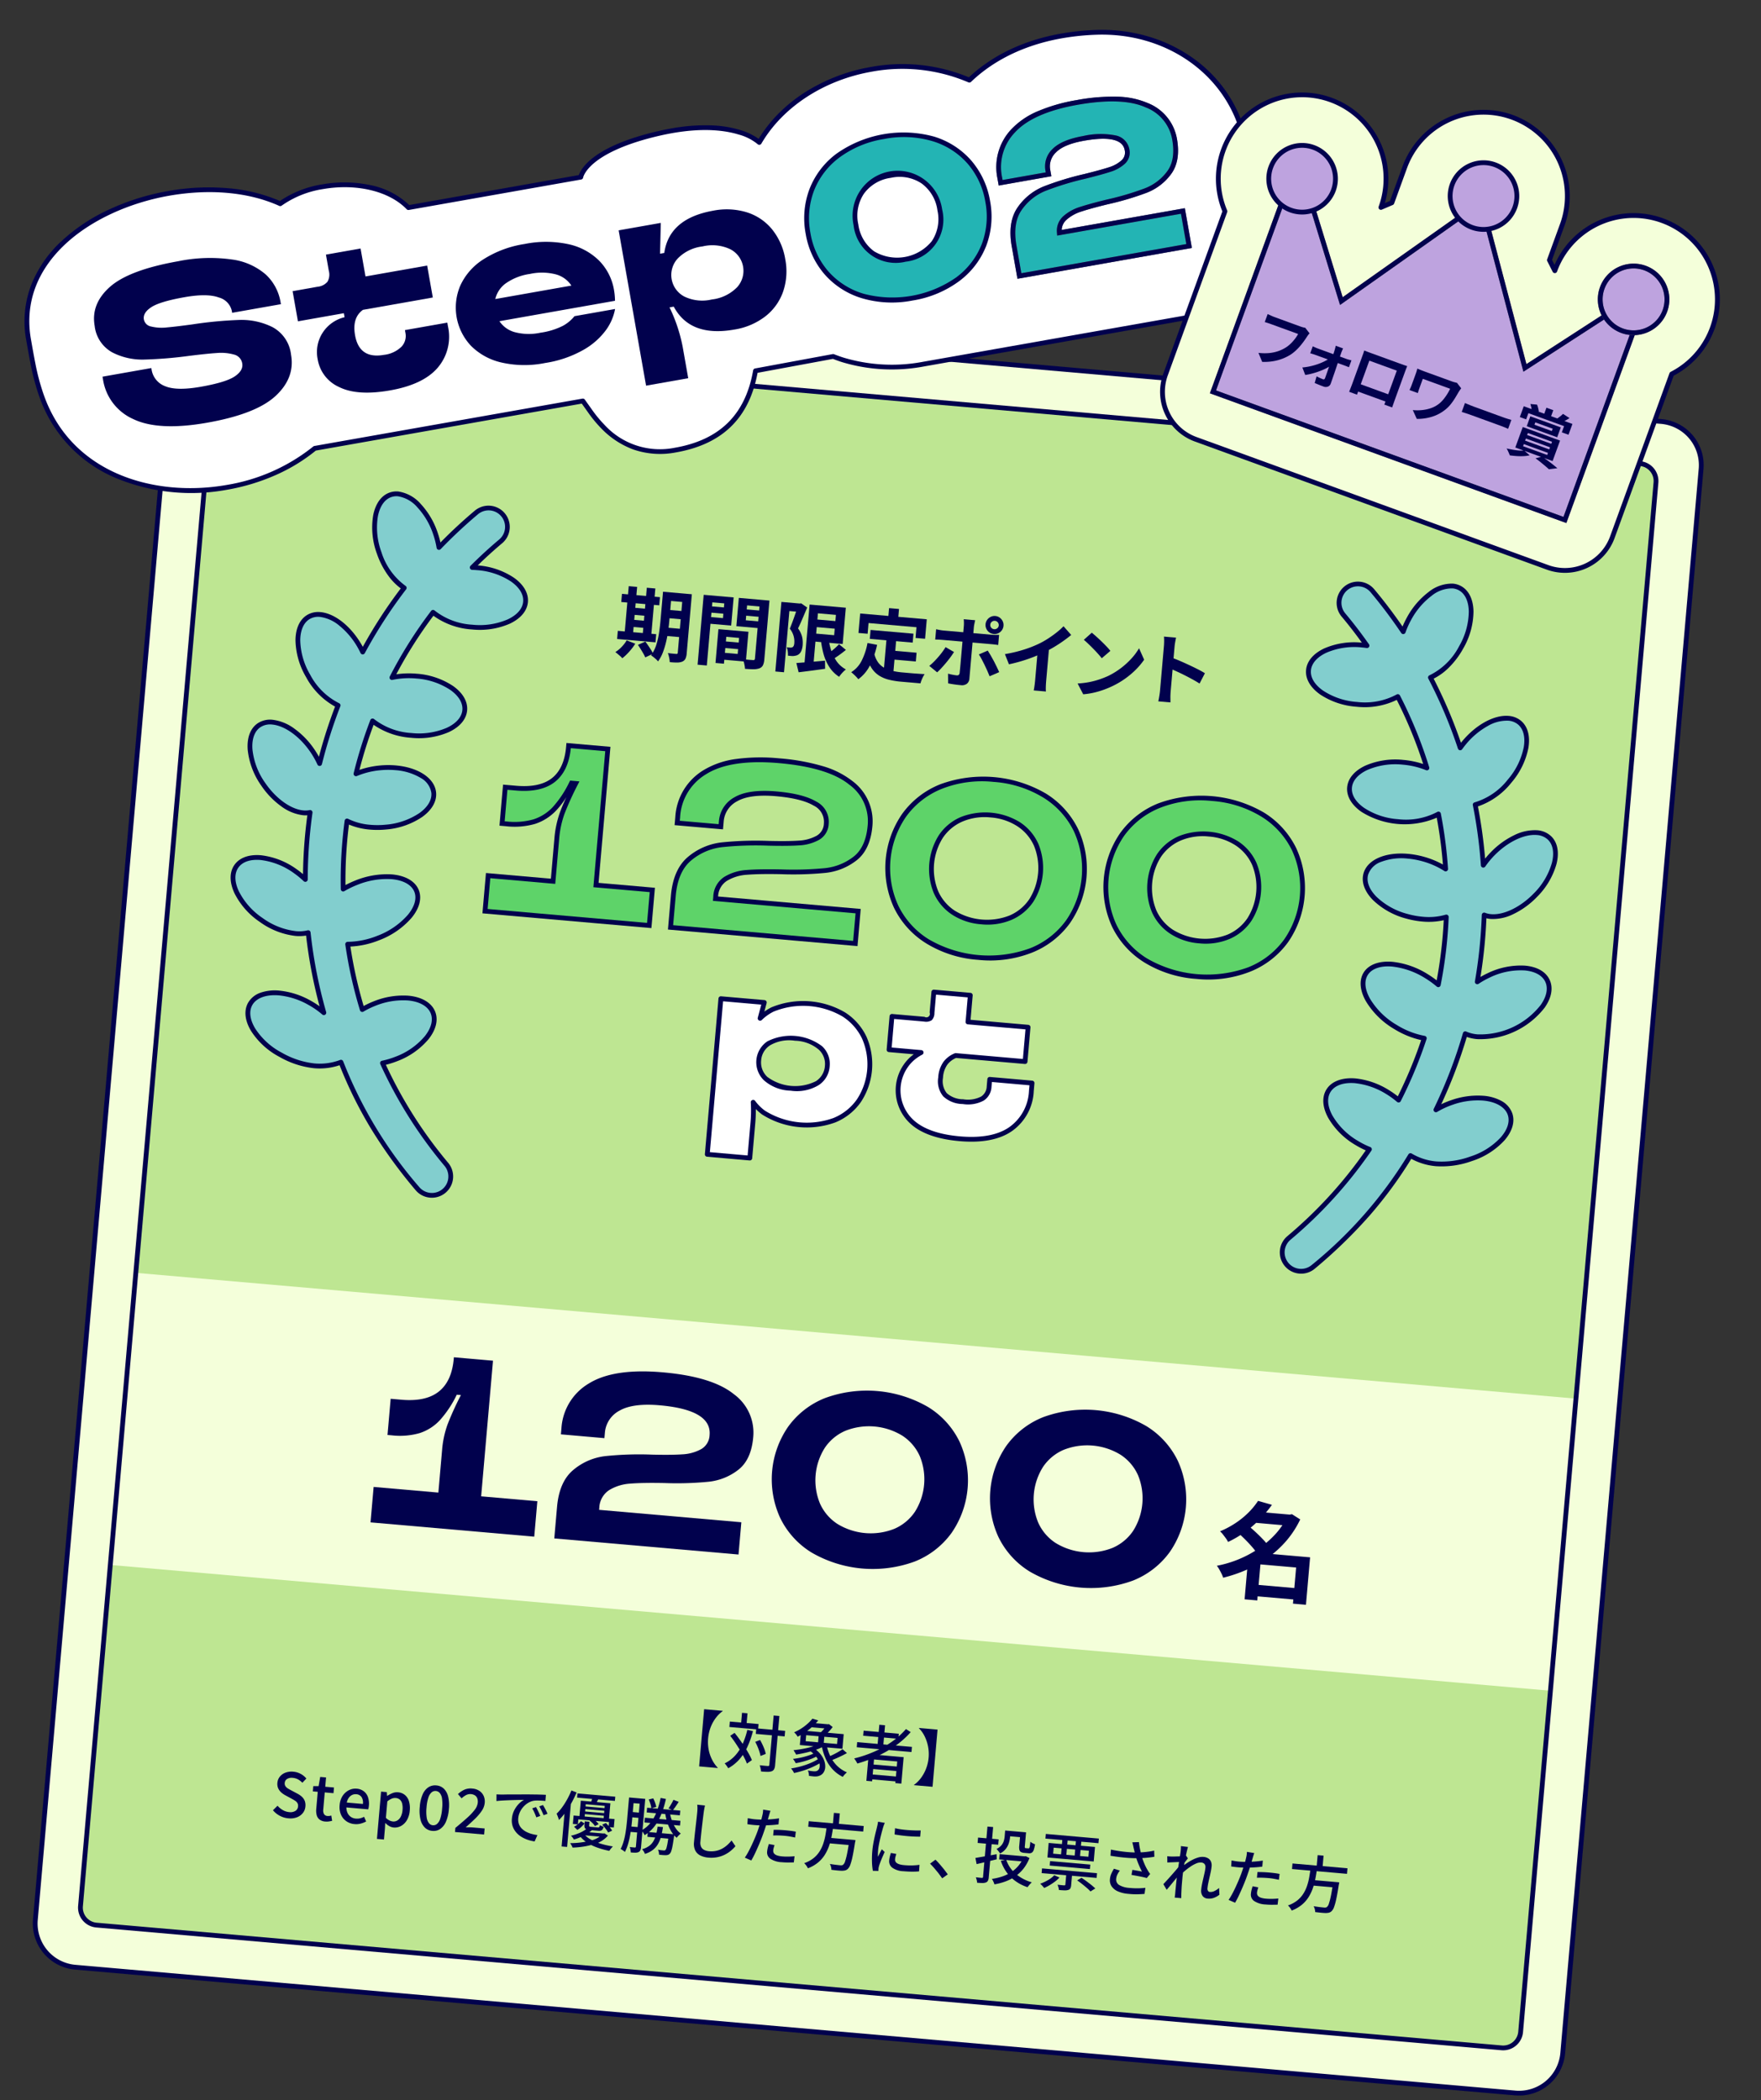 <svg xmlns="http://www.w3.org/2000/svg" xmlns:xlink="http://www.w3.org/1999/xlink" width="367.472" height="438.17" viewBox="0 0 367.472 438.17"><rect x="0" y="0" width="367.472" height="438.17" fill="#333333" stroke="none"/><defs><clipPath id="a"><rect width="68.231" height="39.856" transform="translate(125.806 131.837)" fill="none"/></clipPath><clipPath id="b"><rect width="260" height="73.916" fill="none"/></clipPath><clipPath id="c"><rect width="110" height="87.128" fill="none"/></clipPath></defs><g transform="translate(38.959 -13.255)"><g transform="translate(-30.807 -4016.572)"><g transform="translate(-56.975 4091)"><g transform="matrix(0.996, 0.087, -0.087, 0.996, 84.963, -1.357)"><path d="M261.164,1h50.7A9.139,9.139,0,0,1,321,10.141v331.89a9.139,9.139,0,0,1-9.139,9.14H10.139A9.139,9.139,0,0,1,1,342.031V10.141A9.139,9.139,0,0,1,10.139,1H261.164Z" fill="#f4ffda"/><path d="M10.139.5H311.861a9.651,9.651,0,0,1,9.639,9.641v331.89a9.65,9.65,0,0,1-9.639,9.64H10.139A9.65,9.65,0,0,1,.5,342.031V10.141A9.651,9.651,0,0,1,10.139.5ZM311.861,350.671a8.649,8.649,0,0,0,8.639-8.64V10.141A8.65,8.65,0,0,0,311.861,1.5H10.139A8.65,8.65,0,0,0,1.5,10.141v331.89a8.649,8.649,0,0,0,8.639,8.64Z" fill="#01014d"/><path d="M71.922,10.14H13.8A3.656,3.656,0,0,0,10.139,13.8V338.375a3.656,3.656,0,0,0,3.656,3.656H308.206a3.656,3.656,0,0,0,3.656-3.656V13.8a3.656,3.656,0,0,0-3.656-3.656H252.45" fill="#bee692"/><rect width="301.865" height="61.194" transform="translate(10.068 205.707)" fill="#f4ffda"/><path d="M3.655-.5H298.067a4.16,4.16,0,0,1,4.155,4.155V328.236a4.16,4.16,0,0,1-4.155,4.155H3.656A4.161,4.161,0,0,1-.5,328.235V3.655A4.16,4.16,0,0,1,3.655-.5ZM298.067,331.391a3.159,3.159,0,0,0,3.155-3.155V3.655A3.159,3.159,0,0,0,298.067.5H3.655A3.159,3.159,0,0,0,.5,3.655v324.58a3.16,3.16,0,0,0,3.156,3.156Z" transform="translate(10.139 10.14)" fill="#01014d"/><path d="M253.982,235.016h.483l.438-.131,1.821.944a20.025,20.025,0,0,1-2.49,4.685,21.908,21.908,0,0,1-3.489,3.807,24.711,24.711,0,0,1-4.246,2.94,29.773,29.773,0,0,1-4.739,2.085,6.313,6.313,0,0,0-.417-.813c-.176-.292-.359-.578-.549-.855a4.92,4.92,0,0,0-.57-.7,23.323,23.323,0,0,0,8.393-4.345,19.612,19.612,0,0,0,3.215-3.3,14.981,14.981,0,0,0,2.15-3.874Zm-6.364-2.281,2.963.57a25.428,25.428,0,0,1-2.162,3.105,24.107,24.107,0,0,1-2.765,2.874,22.4,22.4,0,0,1-3.522,2.535,5.345,5.345,0,0,0-.526-.714q-.329-.382-.68-.757a4.675,4.675,0,0,0-.659-.592,19.229,19.229,0,0,0,3.237-2.128,17.4,17.4,0,0,0,2.447-2.425,15,15,0,0,0,1.667-2.468m-3.467,7.087,1.975-1.69q.768.526,1.613,1.185t1.6,1.328a11.135,11.135,0,0,1,1.24,1.261l-2.129,1.888a10.918,10.918,0,0,0-1.141-1.284q-.725-.712-1.558-1.415t-1.6-1.273m5.113,3.708h8.8v2.37h-8.8v7.548h-2.655v-7.986l2.019-1.932Zm-2.238-8.514h7.79v2.326h-7.79Zm1.119,15.185h9.808v2.392h-9.808Zm8.6-6.671h2.721v9.94h-2.721Z" fill="#01014d"/><path d="M86,245.9H97.773v7.424h-34.3V245.9H77.037v-8.909a20.455,20.455,0,0,1,.666-5.4,61.515,61.515,0,0,1,2.252-6.374h-.87a22.4,22.4,0,0,1-3.072,5.632,9.951,9.951,0,0,1-3.942,3.021,14.937,14.937,0,0,1-5.786.973h-.87v-7.578h2.253q5.118,0,7.629-2.381t2.508-7.091v-.307H86Z" fill="#01014d"/><path d="M110.772,246.566h29.8v6.758h-38.6v-6.6q0-5.274,2.688-7.962a12.609,12.609,0,0,1,6.451-3.482,68.384,68.384,0,0,1,9.651-1.152q4.044-.256,6.324-.614a9.006,9.006,0,0,0,3.788-1.408,3.528,3.528,0,0,0,1.511-3.1q0-5.272-10.906-5.274-5.632,0-8.269,1.844a5.717,5.717,0,0,0-2.636,4.915v1.075h-9.114v-1.228a11.682,11.682,0,0,1,4.889-9.857q4.89-3.66,15.13-3.66,10.393,0,15.207,3.251a9.925,9.925,0,0,1,4.812,8.575q0,4.713-2.483,7.041a12.1,12.1,0,0,1-5.965,3.046,68.335,68.335,0,0,1-9.164,1.075q-4.558.307-7.117.743a9.588,9.588,0,0,0-4.276,1.74,4.611,4.611,0,0,0-1.715,3.917Z" fill="#01014d"/><path d="M155.72,251.583a17.343,17.343,0,0,1-7.168-6.655,19.329,19.329,0,0,1,0-19.047,17.345,17.345,0,0,1,7.168-6.656,25.456,25.456,0,0,1,21.606,0,17.36,17.36,0,0,1,7.169,6.656,19.335,19.335,0,0,1,0,19.047,17.358,17.358,0,0,1-7.169,6.655,25.456,25.456,0,0,1-21.606,0m16.768-6.425a9.884,9.884,0,0,0,3.994-3.943,12.7,12.7,0,0,0,0-11.622,9.882,9.882,0,0,0-3.994-3.942,13.337,13.337,0,0,0-11.929,0,9.858,9.858,0,0,0-3.994,3.942,12.7,12.7,0,0,0,0,11.622,9.86,9.86,0,0,0,3.994,3.943,13.337,13.337,0,0,0,11.929,0" fill="#01014d"/><path d="M201.441,251.583a17.343,17.343,0,0,1-7.168-6.655,19.329,19.329,0,0,1,0-19.047,17.345,17.345,0,0,1,7.168-6.656,25.456,25.456,0,0,1,21.606,0,17.36,17.36,0,0,1,7.169,6.656,19.336,19.336,0,0,1,0,19.047,17.358,17.358,0,0,1-7.169,6.655,25.456,25.456,0,0,1-21.606,0m16.768-6.425a9.885,9.885,0,0,0,3.994-3.943,12.7,12.7,0,0,0,0-11.622,9.882,9.882,0,0,0-3.994-3.942,13.337,13.337,0,0,0-11.929,0,9.858,9.858,0,0,0-3.994,3.942,12.7,12.7,0,0,0,0,11.622,9.86,9.86,0,0,0,3.994,3.943,13.337,13.337,0,0,0,11.929,0" fill="#01014d"/><path d="M140.121,286.174a6.413,6.413,0,0,0-1.267,1.471,8.141,8.141,0,0,0-.921,2.023,8.72,8.72,0,0,0,0,4.864,7.993,7.993,0,0,0,.921,2.016,6.729,6.729,0,0,0,1.267,1.479v.064H136.23V286.11h3.891Z" fill="#01014d"/><path d="M145.587,289.617l1.191.167a19.009,19.009,0,0,1-.89,3.431,10.837,10.837,0,0,1-1.446,2.713,8.667,8.667,0,0,1-2.132,2.022,2.742,2.742,0,0,0-.224-.307q-.147-.179-.313-.359a2.791,2.791,0,0,0-.295-.281,7.325,7.325,0,0,0,2.023-1.792,8.967,8.967,0,0,0,1.325-2.471,16.338,16.338,0,0,0,.761-3.123m-3.789-1.408h6.016v1.139H141.8Zm.333,2.957.858-.691q.588.613,1.19,1.312t1.159,1.414q.557.719,1.011,1.389a11.344,11.344,0,0,1,.736,1.235l-.973.82a10.216,10.216,0,0,0-.7-1.255q-.441-.69-.985-1.427T143.3,292.5q-.59-.723-1.165-1.338m2.036-4.992h1.152v2.713h-1.152Zm3.251,2.97h6.042v1.164h-6.042Zm.025,2.829.973-.474q.308.437.6.941t.512.985a5.718,5.718,0,0,1,.32.865l-1.05.525a7.04,7.04,0,0,0-.307-.877q-.205-.493-.48-1.012a10.666,10.666,0,0,0-.57-.953m3.354-5.812H152v10.317a2.114,2.114,0,0,1-.134.845.972.972,0,0,1-.455.461,2.515,2.515,0,0,1-.864.2c-.363.03-.812.045-1.35.045a2.978,2.978,0,0,0-.09-.4c-.043-.15-.089-.3-.14-.461a3.046,3.046,0,0,0-.167-.416q.576.014,1.056.019c.32.005.531,0,.634-.006a.376.376,0,0,0,.236-.058.3.3,0,0,0,.071-.237Z" fill="#01014d"/><path d="M158.909,286.109l1.254.257a13.583,13.583,0,0,1-1.677,1.984,12.512,12.512,0,0,1-2.317,1.779,2.746,2.746,0,0,0-.23-.307,3.2,3.2,0,0,0-.295-.308,2.136,2.136,0,0,0-.294-.231,9.884,9.884,0,0,0,1.511-.991,10.775,10.775,0,0,0,1.2-1.108,8.319,8.319,0,0,0,.852-1.075m2.15,8.1.858.473a9.22,9.22,0,0,1-1.216.941,15.63,15.63,0,0,1-1.479.857q-.786.4-1.593.724t-1.549.537a3.987,3.987,0,0,0-.32-.467,3.656,3.656,0,0,0-.384-.428q.754-.18,1.561-.455a16.545,16.545,0,0,0,1.575-.627,14.462,14.462,0,0,0,1.42-.742,7.379,7.379,0,0,0,1.127-.813m-.077-3.1.922.436a9.319,9.319,0,0,1-1.683.959,20.313,20.313,0,0,1-2.023.782q-1.056.345-2.029.588A1.562,1.562,0,0,0,156,293.6l-.237-.327c-.081-.11-.151-.2-.211-.269q.972-.178,1.99-.46a17.772,17.772,0,0,0,1.92-.647,7.872,7.872,0,0,0,1.517-.787m-.768,1.933.819.422a7.565,7.565,0,0,1-1.376.9,16.6,16.6,0,0,1-1.7.761,14.788,14.788,0,0,1-1.7.544,4.882,4.882,0,0,0-.307-.442,4.227,4.227,0,0,0-.346-.4,15.931,15.931,0,0,0,3.322-1.05,6.675,6.675,0,0,0,1.286-.729m-3.43-4.288h8.922v3.059h-8.922Zm1.139,2.163H164.5v-1.267h-6.579Zm.781-3.93h3.776v.921H158.7Zm.14,5.774.807-.615a6.67,6.67,0,0,1,1.562,1.158,4.648,4.648,0,0,1,.915,1.3,3.565,3.565,0,0,1,.333,1.266,2.351,2.351,0,0,1-.18,1.083,1.683,1.683,0,0,1-.62.748,2.1,2.1,0,0,1-.64.294,3.448,3.448,0,0,1-.73.091c-.145,0-.31,0-.493-.008s-.369-.01-.557-.018a2.6,2.6,0,0,0-.1-.551,1.82,1.82,0,0,0-.236-.538c.222.017.437.031.646.039s.386.013.531.013a2.4,2.4,0,0,0,.435-.038.975.975,0,0,0,.385-.167.964.964,0,0,0,.377-.647,1.99,1.99,0,0,0-.128-1.03,3.753,3.753,0,0,0-.768-1.209,5.933,5.933,0,0,0-1.543-1.171m1.69-3.546h1.191v2.24h-1.191Zm1.472-2.228h.269l.192-.05.819.537q-.217.358-.512.755t-.608.749a8.618,8.618,0,0,1-.608.621q-.166-.129-.429-.3c-.175-.11-.326-.2-.454-.268a5.7,5.7,0,0,0,.519-.57,7.048,7.048,0,0,0,.473-.665c.141-.227.254-.425.339-.6Zm.346,4.327a10.088,10.088,0,0,0,1,2.317,7,7,0,0,0,1.569,1.831,6.752,6.752,0,0,0,2.15,1.177c-.077.077-.166.175-.269.294s-.2.244-.288.371-.164.243-.224.346a7.462,7.462,0,0,1-2.246-1.382,7.858,7.858,0,0,1-1.626-2.067,12.965,12.965,0,0,1-1.082-2.656Zm3.392.6.985.716q-.486.333-1.049.672t-1.12.641q-.557.3-1.043.531l-.769-.64q.474-.231,1.025-.558t1.075-.691c.35-.242.648-.467.9-.671" fill="#01014d"/><path d="M178.558,286.571l1.037.551a18.24,18.24,0,0,1-2.931,3.116,23.694,23.694,0,0,1-3.61,2.509,29.077,29.077,0,0,1-3.981,1.875,3.039,3.039,0,0,0-.211-.326c-.09-.124-.183-.248-.282-.372a3.67,3.67,0,0,0-.262-.3,25.335,25.335,0,0,0,3.981-1.74,21.187,21.187,0,0,0,3.507-2.381,16.443,16.443,0,0,0,2.752-2.931m-9.907,3.6H180.12v1.075H168.651Zm1.126-2.5h7.373v1.062h-7.373Zm1.485,4.787h7.322V298H177.33V293.47h-4.865v4.583h-1.2Zm.666,2.073h5.888v.947h-5.888Zm0,2.087h5.888v1.024h-5.888Zm1.011-10.458h1.2v4.6h-1.2Z" fill="#01014d"/><path d="M185.131,298.091H181.24v-.064a6.418,6.418,0,0,0,1.273-1.479,8.125,8.125,0,0,0,.915-2.016,8.429,8.429,0,0,0-.915-6.887,6.13,6.13,0,0,0-1.273-1.471v-.064h3.891Z" fill="#01014d"/><path d="M51.766,316.344a4.611,4.611,0,0,1-1.837-.371,4.8,4.8,0,0,1-1.517-1.025l.871-1.024a4.2,4.2,0,0,0,1.171.807,3.158,3.158,0,0,0,1.35.307,2,2,0,0,0,1.3-.371,1.183,1.183,0,0,0,.455-.96,1.157,1.157,0,0,0-.192-.7,1.531,1.531,0,0,0-.531-.441q-.34-.18-.775-.371l-1.305-.564a4.591,4.591,0,0,1-.9-.505,2.606,2.606,0,0,1-.729-.794,2.237,2.237,0,0,1-.288-1.171,2.329,2.329,0,0,1,.4-1.331,2.722,2.722,0,0,1,1.1-.928,3.643,3.643,0,0,1,1.6-.339,3.959,3.959,0,0,1,1.575.319,3.832,3.832,0,0,1,1.267.871l-.755.947a3.7,3.7,0,0,0-.954-.62,2.758,2.758,0,0,0-1.133-.225,1.838,1.838,0,0,0-1.152.327,1.052,1.052,0,0,0-.422.877,1.01,1.01,0,0,0,.218.671,1.68,1.68,0,0,0,.569.436c.235.115.476.223.723.326l1.293.551a4.354,4.354,0,0,1,1,.562,2.381,2.381,0,0,1,.678.808,2.557,2.557,0,0,1,.243,1.176,2.5,2.5,0,0,1-.4,1.377,2.83,2.83,0,0,1-1.139,1,3.88,3.88,0,0,1-1.779.378" fill="#01014d"/><path d="M59.525,316.344a2.225,2.225,0,0,1-1.261-.314,1.74,1.74,0,0,1-.672-.87,3.768,3.768,0,0,1-.2-1.3V310.3H56.363v-1.1l1.1-.089.167-1.946h1.228v1.946H60.69v1.19H58.859v3.571a1.584,1.584,0,0,0,.243.954.925.925,0,0,0,.794.326,1.593,1.593,0,0,0,.384-.051,2.44,2.44,0,0,0,.358-.115l.269,1.088c-.188.06-.4.119-.633.179a3.02,3.02,0,0,1-.749.09" fill="#01014d"/><path d="M65.626,316.344a3.467,3.467,0,0,1-1.741-.442,3.222,3.222,0,0,1-1.242-1.267,4.029,4.029,0,0,1-.46-1.99,4.2,4.2,0,0,1,.268-1.543,3.53,3.53,0,0,1,.73-1.164,3.28,3.28,0,0,1,1.037-.737,2.881,2.881,0,0,1,1.177-.256,2.835,2.835,0,0,1,1.575.416,2.628,2.628,0,0,1,.972,1.165,4.272,4.272,0,0,1,.333,1.748c0,.144-.006.284-.019.416a2.043,2.043,0,0,1-.058.339H63.629a2.7,2.7,0,0,0,.352,1.146,2.034,2.034,0,0,0,.755.742,2.143,2.143,0,0,0,1.069.262,2.671,2.671,0,0,0,.883-.141,3.743,3.743,0,0,0,.794-.384l.512.935a5.2,5.2,0,0,1-1.082.537,3.722,3.722,0,0,1-1.286.218m-2.01-4.339H67a2.169,2.169,0,0,0-.4-1.4,1.417,1.417,0,0,0-1.171-.5,1.636,1.636,0,0,0-.819.218,1.816,1.816,0,0,0-.647.64,2.539,2.539,0,0,0-.339,1.037" fill="#01014d"/><path d="M70.556,319.019v-9.907h1.2l.128.78h.026a5.9,5.9,0,0,1,1.024-.665,2.5,2.5,0,0,1,1.152-.282,2.533,2.533,0,0,1,1.51.448,2.739,2.739,0,0,1,.947,1.248,5.078,5.078,0,0,1,.32,1.889,4.564,4.564,0,0,1-.429,2.06,3.229,3.229,0,0,1-1.119,1.306,2.687,2.687,0,0,1-1.485.448,2.284,2.284,0,0,1-.935-.212,3.619,3.619,0,0,1-.909-.594l.039,1.2v2.279Zm3-3.917a1.509,1.509,0,0,0,.915-.295,1.967,1.967,0,0,0,.64-.863,3.619,3.619,0,0,0,.237-1.389,4.122,4.122,0,0,0-.173-1.274,1.684,1.684,0,0,0-.531-.819,1.467,1.467,0,0,0-.947-.288,1.747,1.747,0,0,0-.813.211,3.757,3.757,0,0,0-.851.646v3.444a2.632,2.632,0,0,0,.806.486,2.145,2.145,0,0,0,.717.141" fill="#01014d"/><path d="M81.935,316.344a2.509,2.509,0,0,1-1.632-.557,3.516,3.516,0,0,1-1.056-1.626,8.021,8.021,0,0,1-.371-2.617,7.853,7.853,0,0,1,.371-2.6,3.379,3.379,0,0,1,1.056-1.587,2.562,2.562,0,0,1,1.632-.538,2.517,2.517,0,0,1,1.613.538,3.407,3.407,0,0,1,1.049,1.587,7.853,7.853,0,0,1,.371,2.6,8.021,8.021,0,0,1-.371,2.617,3.546,3.546,0,0,1-1.049,1.626,2.465,2.465,0,0,1-1.613.557m0-1.178a1.185,1.185,0,0,0,.845-.359,2.422,2.422,0,0,0,.576-1.152,8.771,8.771,0,0,0,.2-2.111,8.529,8.529,0,0,0-.2-2.093,2.332,2.332,0,0,0-.576-1.121,1.207,1.207,0,0,0-1.69,0,2.368,2.368,0,0,0-.582,1.121,8.249,8.249,0,0,0-.211,2.093,8.481,8.481,0,0,0,.211,2.111,2.46,2.46,0,0,0,.582,1.152,1.185,1.185,0,0,0,.845.359" fill="#01014d"/><path d="M86.66,316.164v-.858q1.317-1.293,2.258-2.3a11.757,11.757,0,0,0,1.44-1.818,2.943,2.943,0,0,0,.5-1.53,2.067,2.067,0,0,0-.173-.883,1.278,1.278,0,0,0-.524-.576,1.9,1.9,0,0,0-1.9.109,4.748,4.748,0,0,0-.845.736l-.832-.819a5.011,5.011,0,0,1,1.273-1.037,3.273,3.273,0,0,1,1.607-.371,3.091,3.091,0,0,1,1.5.346,2.448,2.448,0,0,1,.992.966,2.893,2.893,0,0,1,.353,1.453,3.514,3.514,0,0,1-.468,1.69,10.342,10.342,0,0,1-1.26,1.778q-.795.922-1.78,1.946c.248-.025.51-.048.788-.07s.531-.032.761-.032h2.406v1.267Z" fill="#01014d"/><path d="M94.6,307.588c.248-.009.476-.019.685-.032s.377-.023.5-.032c.231-.025.54-.057.929-.1s.829-.08,1.324-.123,1.024-.089,1.587-.14,1.139-.1,1.728-.154c.453-.033.894-.066,1.325-.1s.834-.055,1.21-.077.708-.035,1-.044v1.292q-.358-.012-.813,0c-.3.009-.6.026-.9.051a4.841,4.841,0,0,0-.787.129,3.547,3.547,0,0,0-1.152.6,4.4,4.4,0,0,0-.9.947,4.347,4.347,0,0,0-.576,1.139,3.7,3.7,0,0,0-.2,1.166,2.918,2.918,0,0,0,.237,1.222,2.566,2.566,0,0,0,.659.883,3.751,3.751,0,0,0,.973.6,5.487,5.487,0,0,0,1.171.352,8.908,8.908,0,0,0,1.248.141l-.46,1.369a7.879,7.879,0,0,1-1.5-.224,6.373,6.373,0,0,1-1.4-.525,4.584,4.584,0,0,1-1.159-.851,3.821,3.821,0,0,1-.793-1.177,3.774,3.774,0,0,1-.288-1.511,4.792,4.792,0,0,1,.326-1.792,5.353,5.353,0,0,1,.826-1.427,4.42,4.42,0,0,1,1.024-.941l-.947.1q-.564.059-1.21.134t-1.3.16q-.653.084-1.235.173t-1.018.18Zm8.448,1.92c.1.146.217.322.346.531s.256.423.383.64.235.416.321.6l-.794.358q-.231-.486-.48-.934a8.963,8.963,0,0,0-.544-.858Zm1.421-.55q.153.217.358.518t.4.621c.128.214.239.414.333.6l-.781.371c-.171-.325-.341-.629-.512-.916s-.358-.569-.563-.85Z" fill="#01014d"/><path d="M110.112,305.413l1.113.32a22.208,22.208,0,0,1-.851,2.22,19.587,19.587,0,0,1-1.081,2.093,12.4,12.4,0,0,1-1.242,1.741,3.018,3.018,0,0,0-.147-.384q-.109-.243-.231-.486a3.706,3.706,0,0,0-.224-.4,10.035,10.035,0,0,0,1.044-1.446,15.951,15.951,0,0,0,.908-1.76,17.364,17.364,0,0,0,.711-1.9m-1.024,3.3,1.113-1.126.039.026v9.625h-1.152Zm8.243,5.069h.243l.192-.051.755.409a5.762,5.762,0,0,1-2.637,2,17.424,17.424,0,0,1-4.505,1.133,2.492,2.492,0,0,0-.25-.448,4.868,4.868,0,0,0-.326-.435,17.277,17.277,0,0,0,4.23-.909,4.717,4.717,0,0,0,2.3-1.523Zm-3.251-.793,1.088.23a7.838,7.838,0,0,1-1.536,1.286,12.288,12.288,0,0,1-2.112,1.069,3.184,3.184,0,0,0-.32-.4,2.359,2.359,0,0,0-.372-.34,10.014,10.014,0,0,0,1.952-.857,6,6,0,0,0,1.3-.985m-3.059-2.407H119.6v1.766h-1.088V311.3H112.07v1.05h-1.049Zm1.638,1.037.781.422a8.674,8.674,0,0,1-.608.774,3.727,3.727,0,0,1-.788.685l-.729-.6a3.371,3.371,0,0,0,.761-.588,5.41,5.41,0,0,0,.583-.691m-1.242-5.709h7.923v.883h-7.923Zm.832,1.459h6.195v3.559h-1.126v-2.919h-3.981v2.919h-1.088Zm1.229,6.81a4.542,4.542,0,0,0,1.51,1.062,10.477,10.477,0,0,0,2.17.7,17.817,17.817,0,0,0,2.592.351,5.325,5.325,0,0,0-.358.474,4.471,4.471,0,0,0-.308.512,17.4,17.4,0,0,1-2.675-.493,9.506,9.506,0,0,1-2.24-.9,6.2,6.2,0,0,1-1.664-1.357Zm-.6-5.7h4.967v.551h-4.967Zm0,1.05h4.967v.55h-4.967Zm.82,4.25h3.955v.716h-4.685Zm-.256-2.189h.985v.743c0,.119.028.2.084.23a.864.864,0,0,0,.377.051h1.395a.335.335,0,0,0,.275-.089.974.974,0,0,0,.109-.423,2.455,2.455,0,0,0,.371.154,2.336,2.336,0,0,0,.423.1,1.242,1.242,0,0,1-.295.749,1.121,1.121,0,0,1-.755.2h-1.638a3.056,3.056,0,0,1-.813-.083.628.628,0,0,1-.4-.294,1.262,1.262,0,0,1-.115-.6Zm1.2-5.273,1.318.14q-.141.384-.288.737t-.262.62l-1.05-.179c.06-.205.117-.429.173-.672a5.061,5.061,0,0,0,.109-.646m-.23,5,.691-.435a6.458,6.458,0,0,1,.71.493,3.6,3.6,0,0,1,.57.544l-.73.461a4.249,4.249,0,0,0-.544-.551,4.813,4.813,0,0,0-.7-.512m2.713.653.742-.41a10.882,10.882,0,0,1,.813.731,4.146,4.146,0,0,1,.621.741l-.793.449a5.817,5.817,0,0,0-.6-.749,8.2,8.2,0,0,0-.787-.762" fill="#01014d"/><path d="M122.223,305.823h1.037v4.62c0,.5-.011,1.047-.032,1.632s-.062,1.181-.122,1.792a15.794,15.794,0,0,1-.275,1.779,9.326,9.326,0,0,1-.48,1.581,1.883,1.883,0,0,0-.275-.192c-.115-.069-.233-.135-.352-.2a1.608,1.608,0,0,0-.32-.135,8.334,8.334,0,0,0,.448-1.472,14.244,14.244,0,0,0,.243-1.632q.077-.837.1-1.645c.018-.538.026-1.04.026-1.51Zm.435,6h2.393v1.127h-2.393Zm.026-3.034h2.355v1.1h-2.355Zm.064-2.968h2.522v1.1h-2.522Zm1.792,0h1.075v10.1a2.158,2.158,0,0,1-.09.677.708.708,0,0,1-.345.41,1.663,1.663,0,0,1-.634.18c-.251.025-.574.038-.966.038a4.081,4.081,0,0,0-.115-.551,3.958,3.958,0,0,0-.192-.562q.345.012.652.012h.41a.263.263,0,0,0,.16-.058.243.243,0,0,0,.045-.172Zm4.262-.475,1.114.116a20.609,20.609,0,0,1-.7,3.3,10.541,10.541,0,0,1-1.2,2.63,7.51,7.51,0,0,1-1.868,1.984,2.793,2.793,0,0,0-.2-.294q-.134-.18-.275-.358a3.293,3.293,0,0,0-.256-.295,5.953,5.953,0,0,0,1.728-1.728,8.848,8.848,0,0,0,1.069-2.381,18.409,18.409,0,0,0,.582-2.97m-.1,6.017h1.113a18.24,18.24,0,0,1-.217,1.945,6.594,6.594,0,0,1-.493,1.638,4.234,4.234,0,0,1-.954,1.325,5.166,5.166,0,0,1-1.6.992,2.337,2.337,0,0,0-.294-.492,2.569,2.569,0,0,0-.384-.429,4.413,4.413,0,0,0,1.421-.82,3.339,3.339,0,0,0,.819-1.113,5.649,5.649,0,0,0,.409-1.388,15.141,15.141,0,0,0,.18-1.658m-2.816-1.626h7.45v1h-7.45Zm.282-2.112h6.95v.986h-6.95Zm.191-1.741.909-.32a7.3,7.3,0,0,1,.794,1.728l-1,.371a4.258,4.258,0,0,0-.268-.87,8.207,8.207,0,0,0-.436-.909m.4,6.771h4.774v1.011h-4.774Zm4.429,0h1.126a2.639,2.639,0,0,1-.025.461q-.064,1.178-.135,1.92a7.942,7.942,0,0,1-.172,1.146,1.469,1.469,0,0,1-.269.6.947.947,0,0,1-.359.269,1.651,1.651,0,0,1-.448.1q-.229.025-.614.032c-.256,0-.521,0-.793-.019a2.359,2.359,0,0,0-.1-.518,1.936,1.936,0,0,0-.211-.493q.384.037.7.045t.474.006a1.036,1.036,0,0,0,.224-.019.309.309,0,0,0,.16-.109,1,1,0,0,0,.179-.454,8.58,8.58,0,0,0,.134-1.024q.059-.673.122-1.774Zm-.23-4.518a10.25,10.25,0,0,0,.608,1.722,7.091,7.091,0,0,0,.9,1.484,4.291,4.291,0,0,0,1.178,1.044,3.626,3.626,0,0,0-.423.448,3.984,3.984,0,0,0-.358.5,5.248,5.248,0,0,1-1.261-1.255,8.469,8.469,0,0,1-.954-1.721,13.426,13.426,0,0,1-.652-2.016Zm.55-2.637,1.126.333q-.269.5-.55,1a9.614,9.614,0,0,1-.525.852l-.934-.307q.153-.256.32-.589t.313-.672c.1-.226.182-.434.25-.621" fill="#01014d"/><path d="M138.158,306.116q-.051.345-.09.737c-.025.259-.043.505-.051.735q-.025.525-.051,1.3t-.051,1.639q-.025.864-.039,1.7t-.013,1.5a2.005,2.005,0,0,0,.25,1.075,1.389,1.389,0,0,0,.7.57,2.754,2.754,0,0,0,1,.173,4.956,4.956,0,0,0,1.524-.218,4.735,4.735,0,0,0,1.222-.588,5.719,5.719,0,0,0,.979-.845,8.546,8.546,0,0,0,.781-.986l.909,1.114a7.834,7.834,0,0,1-.807.96,6.639,6.639,0,0,1-1.158.934,6.229,6.229,0,0,1-1.536.7,6.526,6.526,0,0,1-1.94.269,4.533,4.533,0,0,1-1.7-.3,2.349,2.349,0,0,1-1.139-.946,3.2,3.2,0,0,1-.409-1.716q0-.551.012-1.242t.032-1.427c.013-.49.026-.971.039-1.44s.023-.9.032-1.292.012-.708.012-.948q0-.41-.031-.787a4.785,4.785,0,0,0-.109-.7Z" fill="#01014d"/><path d="M148.844,308.075q.741,0,1.574-.077t1.7-.218q.864-.139,1.67-.345V308.7q-.793.18-1.676.307t-1.728.2q-.845.072-1.549.071-.435,0-.8-.013c-.243-.009-.484-.021-.723-.038l-.026-1.255c.316.034.6.06.839.077s.484.026.723.026m3.02-2.048c-.042.153-.087.344-.134.57s-.083.4-.108.531q-.09.447-.212,1.069c-.081.414-.175.846-.281,1.3s-.216.892-.327,1.318q-.167.678-.409,1.472t-.519,1.606q-.274.813-.55,1.537t-.544,1.273l-1.4-.473a12.19,12.19,0,0,0,.589-1.184q.307-.7.6-1.5t.551-1.594q.255-.793.434-1.459c.078-.3.154-.613.231-.941s.149-.647.218-.954.123-.594.166-.863.077-.493.1-.672a4.467,4.467,0,0,0,.058-.627q.006-.321-.006-.525Zm1.46,7.053q-.064.294-.115.582a2.973,2.973,0,0,0-.052.531,1.052,1.052,0,0,0,.084.416.836.836,0,0,0,.294.352,1.652,1.652,0,0,0,.6.244,4.667,4.667,0,0,0,1,.089,11.7,11.7,0,0,0,1.281-.071c.435-.046.861-.109,1.279-.185l-.038,1.292q-.537.064-1.171.123t-1.363.057a4.663,4.663,0,0,1-2.388-.5,1.6,1.6,0,0,1-.825-1.447,5.129,5.129,0,0,1,.064-.812c.042-.269.094-.531.154-.788Zm-.448-3.162c.35-.034.733-.062,1.152-.083s.832-.032,1.241-.032c.376,0,.753.006,1.133.019s.749.041,1.107.083l-.038,1.229q-.486-.064-1.043-.115t-1.133-.051q-.627,0-1.223.031t-1.2.109Z" fill="#01014d"/><path d="M163.859,308.165H165.2c-.035.691-.087,1.385-.16,2.08a14.657,14.657,0,0,1-.364,2.055,9.032,9.032,0,0,1-.737,1.938,6.712,6.712,0,0,1-1.267,1.7A7.6,7.6,0,0,1,160.7,317.3a3.735,3.735,0,0,0-.385-.531,2.843,2.843,0,0,0-.487-.467,6.524,6.524,0,0,0,1.851-1.21,5.69,5.69,0,0,0,1.144-1.529,7.6,7.6,0,0,0,.634-1.742,12.658,12.658,0,0,0,.289-1.836q.077-.929.114-1.824m-3.851-.665h11.519v1.164H160.008Zm4.222,3.071h5.03v1.152h-5.03Zm.859-5.261h1.242v2.662h-1.242Zm3.725,5.261h1.254c-.009.146-.015.258-.02.339a1.139,1.139,0,0,1-.032.224q-.116,1.793-.256,2.925a12.121,12.121,0,0,1-.319,1.754,2.168,2.168,0,0,1-.436.889,1.239,1.239,0,0,1-.53.365,3.123,3.123,0,0,1-.685.134c-.239.017-.556.024-.948.02s-.807-.015-1.242-.032a2.182,2.182,0,0,0-.127-.6,2.346,2.346,0,0,0-.3-.588q.678.051,1.286.069c.406.014.7.02.878.02a1.676,1.676,0,0,0,.357-.032.574.574,0,0,0,.257-.134,1.448,1.448,0,0,0,.351-.743,13.508,13.508,0,0,0,.276-1.651c.086-.717.157-1.634.218-2.752Z" fill="#01014d"/><path d="M175.86,306.462c-.026.076-.058.177-.1.3s-.073.248-.1.371-.053.224-.07.3q-.064.32-.147.774c-.056.3-.111.632-.167.986s-.107.712-.153,1.075-.086.715-.116,1.056-.044.653-.044.935q0,.332.019.671c.012.227.032.459.058.7q.114-.256.23-.544c.077-.192.153-.381.23-.57s.149-.358.218-.511l.64.511q-.166.474-.359,1.05c-.128.384-.241.748-.339,1.1s-.168.625-.211.838q-.025.128-.051.3a1.191,1.191,0,0,0-.013.289c0,.059,0,.134.006.224s.011.172.02.249l-1.165.077a12.212,12.212,0,0,1-.333-1.754,18.587,18.587,0,0,1-.141-2.38q0-.717.064-1.453t.154-1.428q.089-.69.185-1.267c.065-.384.114-.7.148-.96.025-.162.049-.337.07-.524s.036-.367.045-.538Zm2.956,6.246c-.051.222-.092.422-.121.6a3.242,3.242,0,0,0-.045.537.9.9,0,0,0,.1.41.838.838,0,0,0,.32.333,1.9,1.9,0,0,0,.614.224,4.708,4.708,0,0,0,.967.083,14.935,14.935,0,0,0,1.632-.083,13.684,13.684,0,0,0,1.555-.262l.026,1.37q-.6.114-1.4.184t-1.837.071a4.3,4.3,0,0,1-2.4-.531,1.682,1.682,0,0,1-.774-1.466,5.413,5.413,0,0,1,.051-.723,8.367,8.367,0,0,1,.167-.851Zm-.729-5.324a12.76,12.76,0,0,0,1.274.128q.71.039,1.465.026c.5-.009.986-.026,1.446-.052s.858-.06,1.191-.1v1.3q-.551.051-1.242.083t-1.427.033q-.737,0-1.44-.033t-1.255-.083Z" fill="#01014d"/><path d="M188.8,316.945q-.4-.486-.877-1t-.973-.986q-.492-.473-.94-.845l1.049-.921q.462.37.973.864t1.005,1.011q.492.519.851.954Z" fill="#01014d"/><path d="M195.338,312.107l1.242-.326q.7-.186,1.5-.4t1.6-.435l.128,1.049-2.144.724q-1.081.365-1.964.646Zm.179-4.288h4.314v1.126h-4.314Zm1.754-2.458h1.19v10.522a1.93,1.93,0,0,1-.109.73.782.782,0,0,1-.39.4,2.023,2.023,0,0,1-.723.18c-.295.026-.659.038-1.1.038a2.713,2.713,0,0,0-.134-.551,5.3,5.3,0,0,0-.224-.562q.41.012.761.018a4.605,4.605,0,0,0,.481-.006.2.2,0,0,0,.243-.243Zm8.051,5.517h.243l.218-.051.793.32a8.507,8.507,0,0,1-1.049,2.31,8,8,0,0,1-1.549,1.741,9.142,9.142,0,0,1-1.952,1.242,12.725,12.725,0,0,1-2.259.813,1.974,1.974,0,0,0-.16-.365c-.073-.132-.15-.265-.231-.4a2.109,2.109,0,0,0-.237-.326,11.332,11.332,0,0,0,2.074-.673,8.237,8.237,0,0,0,1.8-1.062,7.02,7.02,0,0,0,1.408-1.472,6.3,6.3,0,0,0,.9-1.888Zm-4.3-5.017h1.139v1.318a5.8,5.8,0,0,1-.14,1.222,3.905,3.905,0,0,1-.525,1.255,3.575,3.575,0,0,1-1.127,1.082,1.432,1.432,0,0,0-.217-.3c-.1-.115-.207-.226-.314-.333a3.283,3.283,0,0,0-.275-.25,3.124,3.124,0,0,0,.954-.857,2.567,2.567,0,0,0,.409-.935,4.573,4.573,0,0,0,.1-.909Zm-.729,5.017h5.4v1.1h-5.4Zm1.471,1.024a6.664,6.664,0,0,0,2.17,2.721,8.9,8.9,0,0,0,3.578,1.529,2.235,2.235,0,0,0-.282.32q-.153.2-.288.4c-.09.132-.169.254-.236.365a8.927,8.927,0,0,1-3.693-1.8,8.5,8.5,0,0,1-2.336-3.2Zm-.153-6.041H204.8v1.113H201.61Zm2.624,0H205.4V308.8a.6.6,0,0,0,.044.294.218.218,0,0,0,.186.064h.551a.188.188,0,0,0,.172-.1,1.077,1.077,0,0,0,.083-.4c.018-.2.03-.512.039-.922a2,2,0,0,0,.473.263,4.22,4.22,0,0,0,.538.185,6.112,6.112,0,0,1-.173,1.209,1.077,1.077,0,0,1-.358.6,1.054,1.054,0,0,1-.634.173h-.9a1.783,1.783,0,0,1-.716-.115.685.685,0,0,1-.365-.416,2.5,2.5,0,0,1-.109-.826Z" fill="#01014d"/><path d="M212.051,314.269l1.113.384a6.665,6.665,0,0,1-.864.929,12.3,12.3,0,0,1-1.049.844,10.107,10.107,0,0,1-1.069.673,3.562,3.562,0,0,0-.263-.263c-.115-.107-.228-.21-.339-.307a2.442,2.442,0,0,0-.307-.237,9.431,9.431,0,0,0,1.549-.89,5.74,5.74,0,0,0,1.229-1.133m-2.676-1.2H220.9v.986h-11.52Zm.167-7.232h11.11v.972h-11.11Zm.755,1.817H220V310.7h-9.7Zm.627,3.75h8.422v.935h-8.422Zm.5-1.6h7.386v-1.254h-7.386Zm3.1,3.457h1.216v2.764a1.692,1.692,0,0,1-.109.678.735.735,0,0,1-.429.372,2.369,2.369,0,0,1-.781.153q-.473.025-1.139.026a2.89,2.89,0,0,0-.153-.551,4.68,4.68,0,0,0-.231-.525q.474.014.871.02c.264,0,.443,0,.537-.006a.329.329,0,0,0,.173-.052.2.2,0,0,0,.045-.154Zm-1.447-7.053h1.114v4.108h-1.114Zm2.855,0h1.126v4.108h-1.126Zm.96,8.716.87-.614q.513.268,1.088.621t1.1.7a10.424,10.424,0,0,1,.864.646l-.947.705a7.76,7.76,0,0,0-.813-.66q-.506-.365-1.069-.736c-.376-.247-.738-.47-1.088-.666" fill="#01014d"/><path d="M223.36,307.908q1.126.128,2.15.179t1.933.026q.909-.025,1.651-.1c.359-.042.726-.1,1.1-.159s.749-.139,1.12-.224.723-.184,1.056-.3l.154,1.28q-.435.115-.954.224c-.346.073-.7.137-1.056.192s-.7.1-1.024.148a27.066,27.066,0,0,1-2.765.153q-1.522.012-3.34-.128Zm2.24,4.2a4.752,4.752,0,0,0-.455.89,2.5,2.5,0,0,0-.159.877,1.323,1.323,0,0,0,.748,1.254,4.729,4.729,0,0,0,2.131.41,15.749,15.749,0,0,0,1.844-.077,15.221,15.221,0,0,0,1.51-.231l-.064,1.281c-.384.067-.856.134-1.415.2a15.68,15.68,0,0,1-1.951.083,6.766,6.766,0,0,1-2.176-.314,3.057,3.057,0,0,1-1.421-.921,2.272,2.272,0,0,1-.5-1.491,3.578,3.578,0,0,1,.172-1.1,8.624,8.624,0,0,1,.468-1.139Zm2.432-5.017c-.043-.146-.094-.313-.154-.5s-.128-.387-.2-.583l1.382-.166a8.348,8.348,0,0,0,.192.9q.127.48.281.954t.295.895a12.317,12.317,0,0,0,.723,1.607,10.465,10.465,0,0,0,.8,1.3q.141.2.294.4a4.453,4.453,0,0,0,.32.358l-.64.921c-.17-.041-.386-.08-.646-.115s-.542-.068-.845-.1-.606-.065-.909-.091-.578-.051-.825-.076l.09-1.063.729.058.73.064q.345.033.563.057-.256-.4-.544-.908t-.557-1.069q-.269-.558-.474-1.12c-.136-.359-.254-.683-.351-.973s-.182-.538-.25-.742" fill="#01014d"/><path d="M238.021,309.215q-.166.025-.486.063c-.214.026-.448.056-.7.09l-.775.1q-.39.053-.735.1l-.129-1.306c.163.008.316.011.461.007s.312-.011.5-.02.416-.04.685-.07.548-.064.838-.1.564-.082.82-.129a4.041,4.041,0,0,0,.6-.146l.423.537-.25.378c-.1.149-.2.3-.294.454s-.182.29-.249.409l-.551,2.036q-.218.332-.531.794l-.66.966q-.345.505-.684,1c-.227.328-.433.62-.621.877l-.794-1.114q.231-.294.557-.717t.679-.895q.351-.474.7-.948c.23-.316.44-.608.627-.876s.337-.493.448-.673l.039-.525Zm-.128-2.266c0-.162,0-.333-.006-.512a4.067,4.067,0,0,0-.045-.525l1.485.051c-.034.179-.079.453-.135.819s-.108.794-.159,1.28-.1,1-.148,1.537-.083,1.07-.109,1.6-.038,1.019-.038,1.471v1.063c0,.341.007.683.019,1.024s.028.708.045,1.1c.008.11.019.249.032.416s.024.317.032.454h-1.382c.016-.137.027-.287.032-.448s.006-.3.006-.4c0-.409,0-.783.007-1.12s.008-.687.012-1.049.015-.792.032-1.287c0-.2.009-.453.026-.768s.038-.666.064-1.05.051-.772.077-1.164.049-.764.07-1.114.041-.648.058-.9.025-.41.025-.486m8.845,8.371a3.89,3.89,0,0,1-1.075.748,3.041,3.041,0,0,1-1.306.276,1.406,1.406,0,0,1-1.088-.448,1.87,1.87,0,0,1-.409-1.3,10.049,10.049,0,0,1,.07-1.14q.071-.615.16-1.248t.166-1.21a7.7,7.7,0,0,0,.077-1.024,1.018,1.018,0,0,0-.256-.768,1,1,0,0,0-.717-.243,2.226,2.226,0,0,0-1,.282,6.5,6.5,0,0,0-1.126.749,13.649,13.649,0,0,0-1.114,1.01q-.537.546-.96,1.069l.013-1.574q.231-.255.608-.608c.251-.235.535-.475.851-.723a10.016,10.016,0,0,1,1.005-.691,6.41,6.41,0,0,1,1.062-.519,2.914,2.914,0,0,1,1.018-.2,2.17,2.17,0,0,1,1.056.23,1.488,1.488,0,0,1,.621.634,2.058,2.058,0,0,1,.205.941,9.51,9.51,0,0,1-.071,1.081q-.07.609-.16,1.242t-.16,1.241a9.692,9.692,0,0,0-.07,1.108.809.809,0,0,0,.147.486.507.507,0,0,0,.442.205,1.822,1.822,0,0,0,.889-.262,4.106,4.106,0,0,0,.928-.737Z" fill="#01014d"/><path d="M250.2,308.075c.494,0,1.02-.026,1.574-.077s1.12-.124,1.7-.218,1.133-.208,1.67-.345V308.7q-.794.18-1.676.307t-1.728.2q-.845.072-1.549.071-.435,0-.8-.013c-.243-.009-.484-.021-.723-.038l-.026-1.255c.316.034.595.06.839.077s.484.026.723.026m3.02-2.048c-.042.153-.087.344-.134.57s-.083.4-.108.531q-.09.447-.212,1.069c-.081.414-.175.846-.281,1.3s-.216.892-.327,1.318q-.166.678-.409,1.472t-.519,1.606q-.274.813-.55,1.537t-.544,1.273l-1.4-.473a12.19,12.19,0,0,0,.589-1.184q.308-.7.6-1.5t.551-1.594q.255-.793.434-1.459c.078-.3.154-.613.231-.941s.149-.647.218-.954.123-.594.166-.863.077-.493.1-.672a4.469,4.469,0,0,0,.058-.627q.006-.321-.006-.525Zm1.46,7.053q-.064.294-.115.582a2.974,2.974,0,0,0-.052.531,1.052,1.052,0,0,0,.084.416.836.836,0,0,0,.294.352,1.653,1.653,0,0,0,.6.244,4.667,4.667,0,0,0,1,.089,11.7,11.7,0,0,0,1.281-.071c.435-.046.861-.109,1.279-.185l-.038,1.292q-.537.064-1.171.123t-1.363.057a4.663,4.663,0,0,1-2.388-.5,1.6,1.6,0,0,1-.825-1.447,5.129,5.129,0,0,1,.064-.812c.042-.269.094-.531.154-.788Zm-.448-3.162c.35-.034.733-.062,1.152-.083s.832-.032,1.241-.032c.376,0,.753.006,1.133.019s.749.041,1.107.083l-.038,1.229q-.486-.064-1.043-.115t-1.133-.051q-.627,0-1.223.031t-1.2.109Z" fill="#01014d"/><path d="M265.216,308.165h1.344q-.051,1.036-.16,2.08a14.514,14.514,0,0,1-.364,2.055,8.982,8.982,0,0,1-.737,1.938,6.708,6.708,0,0,1-1.266,1.7,7.605,7.605,0,0,1-1.978,1.363,3.8,3.8,0,0,0-.384-.531,2.917,2.917,0,0,0-.487-.467,6.518,6.518,0,0,0,1.85-1.21,5.715,5.715,0,0,0,1.145-1.529,7.649,7.649,0,0,0,.634-1.742,12.658,12.658,0,0,0,.288-1.836q.078-.929.115-1.824m-3.852-.665h11.52v1.164h-11.52Zm4.223,3.071h5.03v1.152h-5.03Zm.858-5.261h1.242v2.662h-1.242Zm3.725,5.261h1.254c-.008.146-.015.258-.019.339a1.137,1.137,0,0,1-.032.224q-.115,1.793-.256,2.925a12.1,12.1,0,0,1-.32,1.754,2.168,2.168,0,0,1-.435.889,1.247,1.247,0,0,1-.531.365,3.11,3.11,0,0,1-.685.134q-.358.025-.947.02t-1.242-.032a2.15,2.15,0,0,0-.128-.6,2.345,2.345,0,0,0-.294-.588q.678.051,1.286.069c.4.014.7.02.877.02a1.679,1.679,0,0,0,.358-.032.576.576,0,0,0,.256-.134,1.447,1.447,0,0,0,.352-.743,13.708,13.708,0,0,0,.276-1.651q.127-1.076.217-2.752Z" fill="#01014d"/><path d="M29.8,130.069c-5.1-2.947-7.852-7.744-6.137-10.714s7.243-2.99,12.347-.043a17.944,17.944,0,0,1,2.232,1.529,101.037,101.037,0,0,1-.222-14.016c-2.823.862-7.063-1.107-10.254-5-3.735-4.56-4.611-10.018-1.958-12.191s7.832-.239,11.567,4.321a17.8,17.8,0,0,1,1.738,2.537,100.5,100.5,0,0,1,2.781-12.436,14.362,14.362,0,0,1-6.763-5.571c-3.344-4.853-3.766-10.365-.942-12.311s7.825.41,11.17,5.263c.245.356.47.716.683,1.078a99.393,99.393,0,0,1,7.467-14.088A14.172,14.172,0,0,1,47.66,51.6c-2.41-5.379-1.826-10.876,1.3-12.278s7.622,1.82,10.032,7.2a17.932,17.932,0,0,1,1,2.868,100.892,100.892,0,0,1,7.16-7.969,3.94,3.94,0,1,1,5.572,5.572q-2.883,2.882-5.451,5.955c.341-.019.686-.03,1.036-.03,5.894,0,10.672,2.781,10.672,6.21s-4.778,6.211-10.672,6.211a14.446,14.446,0,0,1-8.37-2.36,91.523,91.523,0,0,0-7.365,14.31,16.984,16.984,0,0,1,5.063-.743c5.894,0,10.672,2.781,10.672,6.211s-4.778,6.21-10.672,6.21a14.525,14.525,0,0,1-8.3-2.31,92.392,92.392,0,0,0-2.487,11.3,16.991,16.991,0,0,1,4.883-1.667c5.8-1.067,11,.8,11.62,4.176s-3.575,6.972-9.371,8.039a14.935,14.935,0,0,1-8.142-.573,93.15,93.15,0,0,0,.434,14.229,19.415,19.415,0,0,1,2.611-1.565c5.479-2.727,11.161-2.449,12.689.621s-1.675,7.771-7.155,10.5a17.552,17.552,0,0,1-6.206,1.824,92.067,92.067,0,0,0,4.219,13.32,17.848,17.848,0,0,1,2.44-1.465c5.276-2.626,10.793-2.266,12.321.8s-1.51,7.688-6.786,10.315a17.891,17.891,0,0,1-2.795,1.108A92.057,92.057,0,0,0,72.73,177.508a3.94,3.94,0,0,1-5.572,5.572,90.97,90.97,0,0,1-18.19-24.893c-3.422,1.647-7.586,1.808-12.693-.447-5.392-2.381-8.639-6.854-7.254-9.992s6.88-3.751,12.271-1.37a17.583,17.583,0,0,1,3.214,1.834,100.135,100.135,0,0,1-4.713-16.356c-2.535.9-6.368.307-9.995-1.787" fill="#82cece"/><path d="M69.944,184.733a4.411,4.411,0,0,1-3.14-1.3,103,103,0,0,1-10.337-11.907,87.814,87.814,0,0,1-7.73-12.683,13.045,13.045,0,0,1-5.251,1.086,18.472,18.472,0,0,1-7.412-1.731,15.749,15.749,0,0,1-6.371-4.876c-1.479-2.037-1.883-4.088-1.138-5.775A4.776,4.776,0,0,1,31,145.191a9.285,9.285,0,0,1,3.891-.764,16.591,16.591,0,0,1,6.607,1.494,18.562,18.562,0,0,1,2.008,1.034,100.992,100.992,0,0,1-4.09-14.459,8.8,8.8,0,0,1-2.22.266,15.746,15.746,0,0,1-7.644-2.258,15.75,15.75,0,0,1-5.809-5.533c-1.251-2.185-1.433-4.267-.511-5.864s2.835-2.491,5.371-2.491a15.78,15.78,0,0,1,7.659,2.265c.471.272.937.571,1.4.9a101.947,101.947,0,0,1-.168-12.316,5.709,5.709,0,0,1-.884.067,9.553,9.553,0,0,1-4.674-1.436,17.089,17.089,0,0,1-4.55-3.95A15.748,15.748,0,0,1,23.9,94.911c-.4-2.486.167-4.5,1.593-5.666a4.717,4.717,0,0,1,3.036-1.006,9.558,9.558,0,0,1,4.679,1.44,17.136,17.136,0,0,1,4.555,3.956c.383.468.743.953,1.076,1.452a101.343,101.343,0,0,1,2.446-10.725,15.229,15.229,0,0,1-6.565-5.6,15.75,15.75,0,0,1-2.871-7.491c-.192-2.51.538-4.469,2.057-5.515a4.521,4.521,0,0,1,2.619-.771c3.037,0,6.666,2.419,9.246,6.162q.1.141.194.289A100.286,100.286,0,0,1,52.8,58.6a12.229,12.229,0,0,1-2.879-2.478A17.452,17.452,0,0,1,47.2,51.807a15.75,15.75,0,0,1-1.467-7.888c.266-2.5,1.339-4.3,3.021-5.051a4.323,4.323,0,0,1,1.78-.372,7.745,7.745,0,0,1,4.895,2.191,16.479,16.479,0,0,1,4.018,5.632,18.585,18.585,0,0,1,.765,2.014c2.085-2.534,4.3-4.974,6.589-7.264a4.44,4.44,0,0,1,6.279,6.279c-1.6,1.6-3.175,3.3-4.7,5.072a15.716,15.716,0,0,1,7.728,1.887c2.176,1.266,3.374,2.979,3.374,4.823s-1.2,3.557-3.374,4.824a15.747,15.747,0,0,1-7.8,1.887,15.374,15.374,0,0,1-8.224-2.152,91.339,91.339,0,0,0-6.657,12.846,18.1,18.1,0,0,1,4.209-.488,15.747,15.747,0,0,1,7.8,1.887c2.176,1.266,3.374,2.98,3.374,4.824s-1.2,3.557-3.374,4.823a15.748,15.748,0,0,1-7.8,1.887,15.6,15.6,0,0,1-8.007-2.014A92.316,92.316,0,0,0,47.5,97.08,18.079,18.079,0,0,1,51.646,95.8a18.349,18.349,0,0,1,3.311-.308c4.78,0,8.353,1.963,8.891,4.885.334,1.814-.534,3.715-2.445,5.354a15.75,15.75,0,0,1-7.327,3.267,18.365,18.365,0,0,1-3.312.308,14.248,14.248,0,0,1-4.45-.667,93,93,0,0,0,.376,12.638,20.157,20.157,0,0,1,1.976-1.128,17.365,17.365,0,0,1,7.507-1.929c2.842,0,4.975,1.011,5.853,2.775.823,1.654.474,3.744-.984,5.882a16.828,16.828,0,0,1-6.4,5.287,18.388,18.388,0,0,1-5.811,1.813,91.94,91.94,0,0,0,3.833,12.116,18.539,18.539,0,0,1,1.985-1.145,16.382,16.382,0,0,1,7.092-1.809c2.851,0,5,1.035,5.9,2.838.822,1.651.512,3.718-.871,5.821a15.751,15.751,0,0,1-6.139,5.164,18.459,18.459,0,0,1-2.279.948,91.7,91.7,0,0,0,14.729,19.245,4.439,4.439,0,0,1-3.14,7.579ZM48.968,157.687a.5.5,0,0,1,.448.278,89.847,89.847,0,0,0,18.1,24.762,3.44,3.44,0,1,0,4.865-4.865,92.68,92.68,0,0,1-15.2-19.995.5.5,0,0,1,.291-.724,17.441,17.441,0,0,0,2.717-1.077,14.744,14.744,0,0,0,5.749-4.818c1.18-1.793,1.468-3.507.812-4.826-.722-1.451-2.546-2.284-5-2.284a15.368,15.368,0,0,0-6.647,1.7,17.379,17.379,0,0,0-2.372,1.424.5.5,0,0,1-.755-.22,92.878,92.878,0,0,1-4.242-13.392.5.5,0,0,1,.444-.613,17.048,17.048,0,0,0,6.026-1.773,15.822,15.822,0,0,0,6.015-4.955c1.245-1.827,1.57-3.558.915-4.874-.7-1.411-2.509-2.22-4.957-2.22a16.353,16.353,0,0,0-7.061,1.824,18.951,18.951,0,0,0-2.543,1.524.5.5,0,0,1-.787-.354,93.941,93.941,0,0,1-.436-14.305.5.5,0,0,1,.689-.44,12.661,12.661,0,0,0,4.731.836,17.363,17.363,0,0,0,3.131-.292,14.743,14.743,0,0,0,6.857-3.043c1.629-1.4,2.38-2.965,2.113-4.414a4.3,4.3,0,0,0-2.481-2.909,11.991,11.991,0,0,0-5.427-1.157,17.345,17.345,0,0,0-3.13.292A16.594,16.594,0,0,0,47.089,98.4a.5.5,0,0,1-.729-.518,93.235,93.235,0,0,1,2.5-11.357.5.5,0,0,1,.773-.268,14.027,14.027,0,0,0,8.01,2.216,14.742,14.742,0,0,0,7.295-1.751c1.855-1.08,2.877-2.486,2.877-3.959s-1.022-2.88-2.877-3.96a14.74,14.74,0,0,0-7.295-1.751,16.6,16.6,0,0,0-4.913.72.5.5,0,0,1-.613-.666,92.3,92.3,0,0,1,7.405-14.388.5.5,0,0,1,.719-.136,13.935,13.935,0,0,0,8.074,2.263A14.741,14.741,0,0,0,75.61,63.09c1.855-1.08,2.877-2.486,2.877-3.96s-1.022-2.879-2.877-3.959a14.742,14.742,0,0,0-7.295-1.751c-.325,0-.655.01-1.008.029a.5.5,0,0,1-.411-.821c1.764-2.1,3.608-4.116,5.48-5.987a3.44,3.44,0,0,0-4.865-4.865,100.826,100.826,0,0,0-7.124,7.93.5.5,0,0,1-.873-.19,17.464,17.464,0,0,0-.975-2.788,15.476,15.476,0,0,0-3.766-5.29A6.773,6.773,0,0,0,50.539,39.5a3.33,3.33,0,0,0-1.371.285c-1.344.6-2.209,2.11-2.436,4.244A14.743,14.743,0,0,0,48.116,51.4a13.788,13.788,0,0,0,5.621,6.581.5.5,0,0,1,.192.713A99.208,99.208,0,0,0,46.5,72.71a.5.5,0,0,1-.89.056c-.228-.387-.445-.73-.664-1.048a15.914,15.914,0,0,0-4.2-4.226,7.9,7.9,0,0,0-4.226-1.5,3.542,3.542,0,0,0-2.052.594c-1.213.836-1.791,2.475-1.627,4.615a14.743,14.743,0,0,0,2.7,7,13.84,13.84,0,0,0,6.511,5.381.5.5,0,0,1,.321.614A100.379,100.379,0,0,0,39.6,96.567a.5.5,0,0,1-.929.167,17.326,17.326,0,0,0-1.689-2.466c-2.5-3.056-5.824-5.03-8.461-5.03a3.683,3.683,0,0,0-2.4.779c-1.14.934-1.58,2.615-1.24,4.734a14.741,14.741,0,0,0,3.268,6.753c2.5,3.05,5.815,5.02,8.451,5.02a4.353,4.353,0,0,0,1.271-.178.5.5,0,0,1,.645.505,100.88,100.88,0,0,0,.221,13.947.5.5,0,0,1-.81.433,17.539,17.539,0,0,0-2.17-1.487,14.773,14.773,0,0,0-7.159-2.131c-2.164,0-3.764.707-4.5,1.991s-.555,3,.512,4.867a14.743,14.743,0,0,0,5.442,5.164,14.739,14.739,0,0,0,7.144,2.124,7.328,7.328,0,0,0,2.435-.376.5.5,0,0,1,.657.374,99.922,99.922,0,0,0,4.689,16.274.5.5,0,0,1-.76.584,17.063,17.063,0,0,0-3.122-1.781,15.588,15.588,0,0,0-6.2-1.409c-2.689,0-4.711.943-5.409,2.523-.595,1.348-.228,3.047,1.033,4.784a14.742,14.742,0,0,0,5.966,4.548,17.487,17.487,0,0,0,7.008,1.646,12.044,12.044,0,0,0,5.266-1.192A.5.5,0,0,1,48.968,157.687Z" fill="#01014d"/><path d="M292.2,130.069c5.1-2.947,7.852-7.744,6.137-10.714s-7.243-2.99-12.347-.043a17.943,17.943,0,0,0-2.232,1.529,101.04,101.04,0,0,0,.222-14.016c2.823.862,7.063-1.107,10.254-5,3.735-4.56,4.611-10.018,1.958-12.191s-7.832-.239-11.567,4.321a17.8,17.8,0,0,0-1.738,2.537,100.5,100.5,0,0,0-2.781-12.436,14.362,14.362,0,0,0,6.763-5.571c3.344-4.853,3.766-10.365.942-12.311s-7.825.41-11.17,5.263c-.245.356-.47.716-.683,1.078a99.392,99.392,0,0,0-7.467-14.088A14.172,14.172,0,0,0,274.34,51.6c2.41-5.379,1.826-10.876-1.3-12.278s-7.622,1.82-10.032,7.2a17.93,17.93,0,0,0-1,2.868,100.893,100.893,0,0,0-7.16-7.969,3.94,3.94,0,0,0-5.572,5.572q2.883,2.882,5.451,5.955c-.341-.019-.686-.03-1.036-.03-5.894,0-10.672,2.781-10.672,6.21s4.778,6.211,10.672,6.211a14.446,14.446,0,0,0,8.37-2.36,91.523,91.523,0,0,1,7.365,14.31,16.985,16.985,0,0,0-5.063-.743c-5.894,0-10.672,2.781-10.672,6.211s4.778,6.21,10.672,6.21a14.525,14.525,0,0,0,8.3-2.31,92.39,92.39,0,0,1,2.487,11.3,16.991,16.991,0,0,0-4.883-1.667c-5.8-1.067-11,.8-11.62,4.176s3.575,6.972,9.371,8.039a14.935,14.935,0,0,0,8.142-.573,93.149,93.149,0,0,1-.434,14.229,19.415,19.415,0,0,0-2.611-1.565c-5.479-2.727-11.161-2.449-12.689.621s1.675,7.771,7.155,10.5a17.552,17.552,0,0,0,6.206,1.824,92.065,92.065,0,0,1-4.219,13.32,17.847,17.847,0,0,0-2.44-1.465c-5.276-2.626-10.793-2.266-12.321.8s1.51,7.688,6.786,10.315a17.891,17.891,0,0,0,2.8,1.108,92.058,92.058,0,0,1-15.114,19.887,3.94,3.94,0,0,0,5.572,5.572,90.97,90.97,0,0,0,18.19-24.893c3.422,1.647,7.586,1.808,12.693-.447,5.392-2.381,8.639-6.854,7.254-9.992s-6.88-3.751-12.271-1.37a17.583,17.583,0,0,0-3.214,1.834,100.132,100.132,0,0,0,4.713-16.356c2.535.9,6.368.307,9.995-1.787" fill="#82cece"/><path d="M252.056,184.733a4.439,4.439,0,0,1-3.14-7.578,91.7,91.7,0,0,0,14.729-19.246,18.461,18.461,0,0,1-2.279-.948,15.751,15.751,0,0,1-6.14-5.164c-1.384-2.1-1.693-4.17-.871-5.821.9-1.8,3.048-2.838,5.9-2.838a16.382,16.382,0,0,1,7.092,1.809,18.539,18.539,0,0,1,1.985,1.145,91.936,91.936,0,0,0,3.833-12.116,18.388,18.388,0,0,1-5.81-1.813,16.829,16.829,0,0,1-6.4-5.287c-1.458-2.139-1.807-4.228-.984-5.882.878-1.763,3.011-2.775,5.853-2.775a17.365,17.365,0,0,1,7.507,1.929,20.156,20.156,0,0,1,1.976,1.128,93,93,0,0,0,.376-12.638,14.248,14.248,0,0,1-4.45.667,18.363,18.363,0,0,1-3.312-.308,15.75,15.75,0,0,1-7.327-3.267c-1.911-1.639-2.779-3.541-2.445-5.354.538-2.922,4.111-4.885,8.891-4.885a18.349,18.349,0,0,1,3.311.308A18.08,18.08,0,0,1,274.5,97.08a92.324,92.324,0,0,0-2.134-9.625,16.989,16.989,0,0,1-15.805.127c-2.176-1.266-3.374-2.979-3.374-4.823s1.2-3.557,3.374-4.824a15.747,15.747,0,0,1,7.8-1.887,18.1,18.1,0,0,1,4.209.488,91.338,91.338,0,0,0-6.657-12.846,15.374,15.374,0,0,1-8.224,2.152,15.747,15.747,0,0,1-7.8-1.887c-2.176-1.266-3.374-2.98-3.374-4.824s1.2-3.557,3.374-4.823a15.716,15.716,0,0,1,7.728-1.887c-1.523-1.772-3.1-3.475-4.7-5.072a4.44,4.44,0,0,1,6.279-6.279c2.29,2.29,4.5,4.731,6.589,7.264a18.585,18.585,0,0,1,.764-2.014,16.48,16.48,0,0,1,4.018-5.633,7.745,7.745,0,0,1,4.895-2.191,4.323,4.323,0,0,1,1.78.372c1.683.754,2.756,2.548,3.021,5.051a15.75,15.75,0,0,1-1.467,7.888,17.453,17.453,0,0,1-2.719,4.317A12.228,12.228,0,0,1,269.2,58.6a100.286,100.286,0,0,1,6.839,12.837q.1-.148.194-.289c2.58-3.744,6.21-6.162,9.247-6.162a4.521,4.521,0,0,1,2.619.771c1.518,1.046,2.249,3.005,2.057,5.515a15.75,15.75,0,0,1-2.871,7.491,15.229,15.229,0,0,1-6.565,5.6,101.341,101.341,0,0,1,2.446,10.725c.333-.5.693-.984,1.076-1.452a17.136,17.136,0,0,1,4.555-3.956,9.558,9.558,0,0,1,4.679-1.44,4.717,4.717,0,0,1,3.036,1.006c1.427,1.169,1.992,3.181,1.593,5.666a15.748,15.748,0,0,1-3.481,7.228,17.089,17.089,0,0,1-4.55,3.95,9.553,9.553,0,0,1-4.674,1.436,5.71,5.71,0,0,1-.884-.067,101.956,101.956,0,0,1-.168,12.316c.458-.324.924-.623,1.4-.9a15.78,15.78,0,0,1,7.659-2.265c2.536,0,4.444.885,5.371,2.491s.741,3.68-.511,5.864a17.039,17.039,0,0,1-13.453,7.791h0a8.8,8.8,0,0,1-2.22-.266,100.994,100.994,0,0,1-4.09,14.459,18.567,18.567,0,0,1,2.008-1.034,16.591,16.591,0,0,1,6.606-1.494,9.285,9.285,0,0,1,3.891.764,4.777,4.777,0,0,1,2.432,2.355c.745,1.687.34,3.739-1.138,5.776a15.749,15.749,0,0,1-6.371,4.876,18.473,18.473,0,0,1-7.412,1.731,13.044,13.044,0,0,1-5.251-1.086,87.816,87.816,0,0,1-7.73,12.683A103,103,0,0,1,255.2,183.434,4.41,4.41,0,0,1,252.056,184.733Zm8.2-40.6c-2.458,0-4.281.832-5,2.284-.656,1.319-.368,3.033.812,4.826a14.745,14.745,0,0,0,5.75,4.819,17.443,17.443,0,0,0,2.717,1.077.5.5,0,0,1,.291.724,92.682,92.682,0,0,1-15.2,19.995,3.44,3.44,0,0,0,4.865,4.865,89.847,89.847,0,0,0,18.1-24.762.5.5,0,0,1,.665-.228,12.043,12.043,0,0,0,5.266,1.192,17.488,17.488,0,0,0,7.008-1.646,14.742,14.742,0,0,0,5.966-4.548c1.261-1.737,1.628-3.436,1.033-4.784-.7-1.58-2.72-2.523-5.409-2.523a15.588,15.588,0,0,0-6.2,1.408,17.063,17.063,0,0,0-3.123,1.782.5.5,0,0,1-.76-.584,99.919,99.919,0,0,0,4.689-16.274.5.5,0,0,1,.657-.374,7.328,7.328,0,0,0,2.435.376,16.052,16.052,0,0,0,12.585-7.288c1.067-1.863,1.249-3.591.512-4.867s-2.341-1.991-4.5-1.991a14.773,14.773,0,0,0-7.159,2.131,17.54,17.54,0,0,0-2.17,1.487.5.5,0,0,1-.81-.433,100.882,100.882,0,0,0,.221-13.947.5.5,0,0,1,.645-.505,4.353,4.353,0,0,0,1.271.178c2.636,0,5.953-1.97,8.451-5.02a14.741,14.741,0,0,0,3.268-6.753c.34-2.119-.1-3.8-1.24-4.734a3.683,3.683,0,0,0-2.4-.779c-2.637,0-5.958,1.974-8.461,5.03a17.322,17.322,0,0,0-1.689,2.466.5.5,0,0,1-.929-.167,100.371,100.371,0,0,0-2.767-12.374.5.5,0,0,1,.321-.614,13.84,13.84,0,0,0,6.511-5.381,14.743,14.743,0,0,0,2.7-7c.164-2.14-.414-3.78-1.627-4.615a3.542,3.542,0,0,0-2.052-.594,7.9,7.9,0,0,0-4.226,1.5,15.915,15.915,0,0,0-4.2,4.227c-.219.318-.436.661-.664,1.048a.5.5,0,0,1-.89-.056,99.212,99.212,0,0,0-7.429-14.017.5.5,0,0,1,.192-.713,13.788,13.788,0,0,0,5.621-6.581,14.744,14.744,0,0,0,1.385-7.373c-.227-2.135-1.092-3.642-2.436-4.244a3.33,3.33,0,0,0-1.371-.285,6.773,6.773,0,0,0-4.234,1.941,15.477,15.477,0,0,0-3.766,5.291,17.463,17.463,0,0,0-.975,2.788.5.5,0,0,1-.873.19,100.827,100.827,0,0,0-7.125-7.93,3.44,3.44,0,1,0-4.865,4.865c1.872,1.871,3.716,3.886,5.48,5.987a.5.5,0,0,1-.411.821c-.353-.02-.683-.029-1.008-.029a14.742,14.742,0,0,0-7.295,1.751c-1.855,1.08-2.877,2.486-2.877,3.959s1.022,2.88,2.877,3.96a14.74,14.74,0,0,0,7.295,1.751,13.935,13.935,0,0,0,8.074-2.263.5.5,0,0,1,.719.136A92.3,92.3,0,0,1,269.883,77.1a.5.5,0,0,1-.613.666,16.6,16.6,0,0,0-4.913-.72,14.74,14.74,0,0,0-7.295,1.751c-1.855,1.08-2.877,2.486-2.877,3.96s1.022,2.879,2.877,3.959a14.742,14.742,0,0,0,7.295,1.751,14.027,14.027,0,0,0,8.01-2.216.5.5,0,0,1,.773.268,93.237,93.237,0,0,1,2.5,11.357.5.5,0,0,1-.729.518,16.6,16.6,0,0,0-4.739-1.617,17.344,17.344,0,0,0-3.13-.292,11.991,11.991,0,0,0-5.427,1.157,4.3,4.3,0,0,0-2.481,2.909c-.267,1.449.484,3.017,2.113,4.414a14.743,14.743,0,0,0,6.857,3.043,17.36,17.36,0,0,0,3.131.292,12.662,12.662,0,0,0,4.731-.836.5.5,0,0,1,.689.44,93.938,93.938,0,0,1-.436,14.305.5.5,0,0,1-.788.354,18.953,18.953,0,0,0-2.544-1.525,16.352,16.352,0,0,0-7.061-1.824c-2.448,0-4.255.809-4.957,2.22-.655,1.316-.33,3.047.915,4.874a15.822,15.822,0,0,0,6.015,4.955,17.047,17.047,0,0,0,6.026,1.773.5.5,0,0,1,.444.613,92.877,92.877,0,0,1-4.242,13.392.5.5,0,0,1-.755.22,17.379,17.379,0,0,0-2.372-1.424A15.368,15.368,0,0,0,260.254,144.137Z" fill="#01014d"/><path d="M106.739,63.479h-1.007V57.42h1.12V55.713h-1.12V53.991h-1.788v1.722h-2.03V53.991h-1.755v1.722H98.892V57.42h1.267v6.059H98.7v1.707h8.042Zm-4.825-3.623h2.03V60.9h-2.03Zm2.03-1.478h-2.03V57.42h2.03Zm-2.03,4.013h2.03v1.088h-2.03Z" fill="#01014d"/><path d="M111.564,54.528h-4.175v5.979q0,1.154-.074,2.493a17.246,17.246,0,0,1-.349,2.641,8.031,8.031,0,0,1-.615,1.771c-.113-.18-.241-.369-.4-.577-.21-.277-.433-.558-.666-.845s-.457-.544-.674-.772l-1.478.813q.309.374.649.828t.642.886a6.358,6.358,0,0,1,.464.755l1.3-.753c-.043.081-.073.171-.118.25a3.3,3.3,0,0,1,.519.292c.2.13.39.269.585.414a2.529,2.529,0,0,1,.439.4,7.6,7.6,0,0,0,.845-1.95,17.761,17.761,0,0,0,.479-2.25c.062-.416.11-.83.149-1.243h2.475v3.233a.272.272,0,0,1-.324.325h-.692c-.341,0-.684-.01-1.031-.032a6.483,6.483,0,0,1,.341.918,5.9,5.9,0,0,1,.211.934,13.419,13.419,0,0,0,1.552-.048,2.857,2.857,0,0,0,1.064-.293,1.3,1.3,0,0,0,.585-.658,3.181,3.181,0,0,0,.162-1.129V54.528h-1.868Zm0,3.671h-2.339V56.3h2.339Zm-2.37,3.721c.018-.5.03-.974.03-1.413v-.585h2.34v2Z" fill="#01014d"/><path d="M99.794,66.746a6.942,6.942,0,0,1-1.228,1.2c.152.086.329.2.528.341s.4.282.586.422a3.105,3.105,0,0,1,.446.39,11.205,11.205,0,0,0,1.316-1.486,12.048,12.048,0,0,0,1.121-1.779l-1.851-.536a7.241,7.241,0,0,1-.918,1.446" fill="#01014d"/><path d="M122.174,60.328v-5.9H115.9v14.64h1.933V60.328ZM117.835,58h2.5v.926h-2.5Zm2.5-1.316h-2.5v-.845h2.5Z" fill="#01014d"/><path d="M127.714,54.429h-4.452V60.36h4.452v6.369a.414.414,0,0,1-.081.292.437.437,0,0,1-.309.082c-.087,0-.247,0-.48.008s-.492,0-.779,0c-.062,0-.125-.007-.187-.009V61.3H119.59v7.083h1.771v-.829h4.056c.018.047.037.089.055.139q.13.365.227.723a4.189,4.189,0,0,1,.13.65c.7,0,1.3-.023,1.78-.065a3.568,3.568,0,0,0,1.226-.309,1.309,1.309,0,0,0,.666-.7,3.464,3.464,0,0,0,.179-1.234V54.429h-1.966Zm-3.672,9.294h-2.68v-.975h2.68ZM121.361,65.1h2.68v1.007h-2.68Zm6.353-8.416h-2.6v-.845h2.6ZM125.114,58h2.6v.958h-2.6Z" fill="#01014d"/><path d="M137.21,64.357a4.171,4.171,0,0,0,.179-1.332,5.756,5.756,0,0,0-.236-1.552,4.915,4.915,0,0,0-1.031-1.779q.26-.635.519-1.414t.521-1.576q.258-.795.486-1.51l-1.332-.765-.276.066h-3.851V69.069h1.82V56.249h1.411c-.09.349-.183.709-.281,1.1-.114.449-.233.9-.358,1.34s-.246.85-.366,1.219a4.2,4.2,0,0,1,1.2,2.859,1.678,1.678,0,0,1-.057.577.679.679,0,0,1-.22.35,1.233,1.233,0,0,1-.235.1.79.79,0,0,1-.251.04h-.333c-.125,0-.264,0-.415-.016a3.141,3.141,0,0,1,.3.862,5.613,5.613,0,0,1,.123.877h.609a3.88,3.88,0,0,0,.527-.032,4.194,4.194,0,0,0,.513-.131,1.466,1.466,0,0,0,.446-.227,1.623,1.623,0,0,0,.585-.812" fill="#01014d"/><path d="M144.8,65.9a7.538,7.538,0,0,1-.513-.691c.249-.193.507-.4.781-.633q.74-.625,1.4-1.275l-1.527-1.056c-.206.259-.45.542-.731.844-.235.253-.479.494-.725.732-.016-.037-.039-.068-.055-.106a13.466,13.466,0,0,1-.553-1.584h2.812v-7.6H138.1V66.649q-.962.162-1.69.275l.634,1.885q1.17-.244,2.6-.561t2.843-.642l-.163-1.689q-1.072.193-2.16.381l-.179.031v-4.2h1.193a19.9,19.9,0,0,0,.724,2.437,9.943,9.943,0,0,0,1.454,2.624,6.848,6.848,0,0,0,2.2,1.828,4.954,4.954,0,0,1,.349-.577,7.366,7.366,0,0,1,.464-.6,5.557,5.557,0,0,1,.455-.479A5.648,5.648,0,0,1,144.8,65.9m-1.04-8.4h-3.769V56.2h3.769Zm-3.769,1.592h3.769v1.364h-3.769Z" fill="#01014d"/><path d="M150.689,57.305H160.73v2.242h2V55.469h-5.962V53.828h-2.081v1.641h-5.913v4.078h1.917Z" fill="#01014d"/><path d="M161.412,66.948q-.568.008-1.113.008h-1.7a15.17,15.17,0,0,1-1.852-.112V64.438h4.467V62.6h-4.467V60.571h3.476V58.7h-8.984v1.869h3.477V66.3a4,4,0,0,1-1.324-.989,5,5,0,0,1-.9-1.586,20.759,20.759,0,0,0,.375-2.045l-2.031-.211a13.666,13.666,0,0,1-.877,3.745,5.958,5.958,0,0,1-1.983,2.624c.152.1.333.227.545.389s.414.33.609.5a6.094,6.094,0,0,1,.455.439,8.035,8.035,0,0,0,2.174-3.1c.1.164.209.321.32.465A5.332,5.332,0,0,0,153.767,68a6.807,6.807,0,0,0,2.137.707,16.061,16.061,0,0,0,2.6.195h4.078a4.984,4.984,0,0,1,.162-.683q.114-.374.252-.722a4.082,4.082,0,0,1,.284-.593c-.216.011-.488.019-.812.024l-1.056.016" fill="#01014d"/><path d="M177.87,53.8a1.775,1.775,0,0,0-.942-.26,1.817,1.817,0,0,0-.951.26,1.962,1.962,0,0,0-.682.682,1.807,1.807,0,0,0-.252.943,1.844,1.844,0,0,0,.252.95,1.872,1.872,0,0,0,1.633.934,1.806,1.806,0,0,0,.942-.252,1.891,1.891,0,0,0,.674-.682,1.844,1.844,0,0,0,.252-.95,1.807,1.807,0,0,0-.252-.943,1.99,1.99,0,0,0-.674-.682m-.325,2.25a.852.852,0,0,1-.617.252.871.871,0,0,1-.634-.252.835.835,0,0,1-.26-.625.849.849,0,0,1,.26-.618.862.862,0,0,1,.634-.26.888.888,0,0,1,.877.878.835.835,0,0,1-.26.625" fill="#01014d"/><path d="M177.432,62.935q-.392-.608-.772-1.145t-.69-.926l-1.772.959c.2.249.409.55.642.9s.469.729.707,1.13.468.8.69,1.2.42.775.593,1.121l1.918-1.04q-.243-.438-.586-1.015t-.73-1.187" fill="#01014d"/><path d="M168.983,61.773l-1.836-.861c-.173.347-.377.71-.609,1.089s-.487.758-.764,1.137-.557.739-.845,1.081a9.571,9.571,0,0,1-.836.885l1.754,1.2a11.527,11.527,0,0,0,.765-.9q.422-.543.868-1.177t.837-1.267q.39-.635.666-1.187" fill="#01014d"/><path d="M175.6,59.466h.854c.227,0,.487,0,.779.009s.563.019.813.04V57.387c-.228.033-.5.059-.8.081s-.577.033-.8.033h-3.785V56.2a4.358,4.358,0,0,1,.032-.5c.021-.189.044-.37.065-.544s.038-.3.049-.374h-2.4a5.347,5.347,0,0,1,.1.642,7.369,7.369,0,0,1,.048.772v1.3h-4.127q-.388,0-.795-.041t-.78-.09v2.161q.357-.031.788-.048t.787-.017h4.127v4.745c0,.443,0,.828-.008,1.153s-.008.536-.008.634a.693.693,0,0,1-.146.447.611.611,0,0,1-.455.138c-.2,0-.458-.017-.788-.049s-.669-.081-1.015-.147l.194,2.016c.283.032.569.059.862.081s.59.037.894.048.6.016.893.016a1.733,1.733,0,0,0,1.275-.414,1.5,1.5,0,0,0,.415-1.113V59.466H175.6Z" fill="#01014d"/><path d="M190.017,55.795q-.756.716-1.609,1.389a17.645,17.645,0,0,1-1.7,1.194,23.609,23.609,0,0,1-3.128,1.584,28.377,28.377,0,0,1-3.972,1.324l1.023,2.047q1.284-.388,2.551-.893t2.412-1.073c.271-.134.52-.265.773-.4v5.222c0,.239-.006.5-.016.78s-.025.544-.041.788-.035.43-.058.561h2.567a3.905,3.905,0,0,1-.08-.561c-.022-.244-.038-.506-.049-.788s-.016-.541-.016-.78V59.624c.3-.2.594-.4.894-.612q.957-.683,1.843-1.429t1.633-1.479l-1.755-1.674a13.48,13.48,0,0,1-1.275,1.365" fill="#01014d"/><path d="M197.919,58.6q.585.5,1.088.975t.813.812l1.657-1.69a11.363,11.363,0,0,0-.878-.844q-.535-.473-1.145-.967t-1.178-.918q-.568-.421-.991-.715l-1.527,1.625q.438.309,1.007.763t1.154.959" fill="#01014d"/><path d="M206.027,59.864a16.248,16.248,0,0,1-2.014,2.2,15.829,15.829,0,0,1-2.535,1.885,18.876,18.876,0,0,1-1.755.876,16.3,16.3,0,0,1-2.08.748,17.127,17.127,0,0,1-2.387.5l1.364,2.144a15.256,15.256,0,0,0,2.218-.544,18.213,18.213,0,0,0,2.022-.8,18.718,18.718,0,0,0,1.788-.95,16.949,16.949,0,0,0,2.453-1.764A17.364,17.364,0,0,0,207.14,62.1a15.035,15.035,0,0,0,1.519-2.177l-1.267-2.291a12.44,12.44,0,0,1-1.365,2.234" fill="#01014d"/><path d="M220.034,60.953q-.9-.366-1.926-.739t-2.03-.707c-.482-.159-.919-.29-1.333-.407V56.705c0-.336.017-.674.049-1.015s.065-.653.1-.935h-2.534a8.564,8.564,0,0,1,.122.975c.026.369.041.694.041.975v9.342c0,.325-.017.7-.049,1.137s-.071.813-.114,1.138h2.534c-.011-.228-.032-.488-.065-.781s-.054-.576-.064-.852-.017-.49-.017-.642V61.455c.314.109.641.224,1,.352q.819.291,1.673.633t1.681.707q.829.366,1.511.723l.927-2.242q-.6-.309-1.5-.675" fill="#01014d"/><path d="M98.771,116.724H110.58v7.445h-34.4v-7.445H89.785v-8.935a20.511,20.511,0,0,1,.668-5.417,61.432,61.432,0,0,1,2.259-6.392h-.873a22.442,22.442,0,0,1-3.08,5.648,9.994,9.994,0,0,1-3.954,3.03,15,15,0,0,1-5.8.975H78.13v-7.6h2.259q5.134,0,7.651-2.388t2.515-7.11v-.309h8.216Z" fill="#5ed369"/><path d="M111.08,124.669h-35.4v-8.445H89.285v-8.435a21.107,21.107,0,0,1,.686-5.549c.251-.92.6-2.009,1.054-3.257a18.025,18.025,0,0,1-1.876,2.958A10.533,10.533,0,0,1,85,105.119a15.547,15.547,0,0,1-6,1.014H77.63v-8.6h2.759c3.274,0,5.733-.757,7.307-2.251s2.359-3.756,2.359-6.747v-.809h9.216v28.5H111.08Zm-34.4-1h33.4v-6.445H98.271v-28.5H91.054c-.034,3.183-.932,5.632-2.67,7.282-1.766,1.676-4.456,2.525-8,2.525H78.63v6.6H79a14.576,14.576,0,0,0,5.608-.936,9.544,9.544,0,0,0,3.758-2.882,22.068,22.068,0,0,0,3.006-5.521l.126-.314h1.952l-.277.687a61.276,61.276,0,0,0-2.24,6.337,20.112,20.112,0,0,0-.65,5.285v9.435H76.679Z" fill="#01014d"/><path d="M123.878,117.391h29.883v6.778H115.047v-6.624q0-5.288,2.695-7.984a12.654,12.654,0,0,1,6.47-3.491,68.531,68.531,0,0,1,9.678-1.156q4.056-.255,6.342-.616a9.039,9.039,0,0,0,3.8-1.411,3.543,3.543,0,0,0,1.515-3.108q0-5.288-10.937-5.288-5.649,0-8.292,1.848a5.733,5.733,0,0,0-2.644,4.93v1.078h-9.14v-1.232a11.713,11.713,0,0,1,4.9-9.884q4.9-3.671,15.173-3.671,10.422,0,15.25,3.26a9.954,9.954,0,0,1,4.826,8.6q0,4.725-2.49,7.06a12.145,12.145,0,0,1-5.982,3.056,68.647,68.647,0,0,1-9.191,1.077q-4.57.309-7.136.745A9.63,9.63,0,0,0,125.6,113.1a4.627,4.627,0,0,0-1.72,3.929Z" fill="#5ed369"/><path d="M154.261,124.669H114.547v-7.124c0-3.647.956-6.452,2.841-8.338a13.205,13.205,0,0,1,6.72-3.627,69.355,69.355,0,0,1,9.751-1.166c2.668-.168,4.786-.373,6.295-.611a8.587,8.587,0,0,0,3.592-1.328,3.045,3.045,0,0,0,1.3-2.7,3.742,3.742,0,0,0-2.452-3.516c-1.746-.844-4.433-1.272-7.985-1.272-3.644,0-6.337.591-8.005,1.758a5.219,5.219,0,0,0-2.431,4.52v1.578h-10.14v-1.732a12.239,12.239,0,0,1,5.1-10.284,17.547,17.547,0,0,1,6.427-2.839,38.973,38.973,0,0,1,9.045-.932,44.376,44.376,0,0,1,9.128.826,18.241,18.241,0,0,1,6.4,2.52,10.47,10.47,0,0,1,5.046,9.014c0,3.279-.891,5.777-2.648,7.425a12.693,12.693,0,0,1-6.223,3.181,69.442,69.442,0,0,1-9.261,1.086c-3.006.2-5.39.452-7.084.739a9.182,9.182,0,0,0-4.069,1.65,4.066,4.066,0,0,0-1.521,3.39h29.882Zm-38.714-1h37.714v-5.778H123.378v-.859a5.122,5.122,0,0,1,1.917-4.327,10.166,10.166,0,0,1,4.507-1.84c1.727-.293,4.144-.545,7.186-.751a68.5,68.5,0,0,0,9.124-1.068,11.707,11.707,0,0,0,5.741-2.931c1.547-1.451,2.332-3.7,2.332-6.7a9.407,9.407,0,0,0-4.606-8.186c-3.118-2.106-8.154-3.174-14.97-3.174-6.7,0-11.708,1.2-14.873,3.571a11.147,11.147,0,0,0-4.7,9.484v.732h8.14v-.578a6.233,6.233,0,0,1,2.858-5.34c1.839-1.286,4.726-1.938,8.578-1.938,3.7,0,6.537.462,8.42,1.372a4.715,4.715,0,0,1,3.017,4.416,4.031,4.031,0,0,1-1.729,3.518,9.569,9.569,0,0,1-4.007,1.495c-1.539.242-3.688.451-6.388.621a68.4,68.4,0,0,0-9.606,1.146,12.221,12.221,0,0,0-6.22,3.355c-1.691,1.691-2.548,4.258-2.548,7.63Z" fill="#01014d"/><path d="M168.752,122.423a17.4,17.4,0,0,1-7.188-6.674,19.384,19.384,0,0,1,0-19.1,17.4,17.4,0,0,1,7.188-6.674,25.518,25.518,0,0,1,21.668,0,17.4,17.4,0,0,1,7.188,6.674,19.384,19.384,0,0,1,0,19.1,17.4,17.4,0,0,1-7.188,6.674,25.518,25.518,0,0,1-21.668,0m16.816-6.444a9.907,9.907,0,0,0,4.005-3.954,12.731,12.731,0,0,0,0-11.655,9.9,9.9,0,0,0-4.005-3.953,13.375,13.375,0,0,0-11.963,0,9.893,9.893,0,0,0-4,3.953,12.731,12.731,0,0,0,0,11.655,9.9,9.9,0,0,0,4,3.954,13.375,13.375,0,0,0,11.963,0" fill="#5ed369"/><path d="M179.586,125.337a23.873,23.873,0,0,1-11.064-2.47A17.967,17.967,0,0,1,161.133,116a19.884,19.884,0,0,1,0-19.609,17.967,17.967,0,0,1,7.389-6.864,26.015,26.015,0,0,1,22.127,0,17.967,17.967,0,0,1,7.389,6.864,19.884,19.884,0,0,1,0,19.609,17.967,17.967,0,0,1-7.389,6.864A23.873,23.873,0,0,1,179.586,125.337Zm0-37.277a22.9,22.9,0,0,0-10.6,2.358,16.982,16.982,0,0,0-6.987,6.484,18.885,18.885,0,0,0,0,18.593,16.982,16.982,0,0,0,6.987,6.484,25.022,25.022,0,0,0,21.209,0,16.983,16.983,0,0,0,6.987-6.484,18.885,18.885,0,0,0,0-18.593,16.982,16.982,0,0,0-6.987-6.484A22.9,22.9,0,0,0,179.586,88.06Zm0,29.831a12.846,12.846,0,0,1-6.22-1.473,10.43,10.43,0,0,1-4.2-4.15,13.229,13.229,0,0,1,0-12.141,10.432,10.432,0,0,1,4.2-4.149,13.873,13.873,0,0,1,12.441,0,10.445,10.445,0,0,1,4.2,4.149,13.229,13.229,0,0,1,0,12.141,10.443,10.443,0,0,1-4.2,4.15A12.854,12.854,0,0,1,179.586,117.891Zm0-22.386a11.861,11.861,0,0,0-5.742,1.351,9.448,9.448,0,0,0-3.807,3.757,12.234,12.234,0,0,0,0,11.169,9.446,9.446,0,0,0,3.807,3.758,12.878,12.878,0,0,0,11.485,0,9.458,9.458,0,0,0,3.807-3.758,12.234,12.234,0,0,0,0-11.169,9.46,9.46,0,0,0-3.807-3.757A11.868,11.868,0,0,0,179.586,95.505Z" fill="#01014d"/><path d="M214.449,122.423a17.4,17.4,0,0,1-7.188-6.674,19.384,19.384,0,0,1,0-19.1,17.4,17.4,0,0,1,7.188-6.674,25.518,25.518,0,0,1,21.668,0,17.4,17.4,0,0,1,7.188,6.674,19.384,19.384,0,0,1,0,19.1,17.4,17.4,0,0,1-7.188,6.674,25.518,25.518,0,0,1-21.668,0m16.816-6.444a9.907,9.907,0,0,0,4.005-3.954,12.731,12.731,0,0,0,0-11.655,9.9,9.9,0,0,0-4.005-3.953,13.375,13.375,0,0,0-11.963,0,9.893,9.893,0,0,0-4.005,3.953,12.731,12.731,0,0,0,0,11.655,9.9,9.9,0,0,0,4.005,3.954,13.375,13.375,0,0,0,11.963,0" fill="#5ed369"/><path d="M225.283,125.337a23.873,23.873,0,0,1-11.064-2.47A17.967,17.967,0,0,1,206.83,116a19.884,19.884,0,0,1,0-19.609,17.967,17.967,0,0,1,7.389-6.864,26.015,26.015,0,0,1,22.127,0,17.967,17.967,0,0,1,7.389,6.864,19.884,19.884,0,0,1,0,19.609,17.967,17.967,0,0,1-7.389,6.864A23.873,23.873,0,0,1,225.283,125.337Zm0-37.277a22.9,22.9,0,0,0-10.6,2.358,16.983,16.983,0,0,0-6.987,6.484,18.885,18.885,0,0,0,0,18.593,16.983,16.983,0,0,0,6.987,6.484,25.022,25.022,0,0,0,21.209,0,16.982,16.982,0,0,0,6.987-6.484,18.885,18.885,0,0,0,0-18.593,16.982,16.982,0,0,0-6.987-6.484A22.9,22.9,0,0,0,225.283,88.06Zm0,29.831a12.846,12.846,0,0,1-6.22-1.473,10.43,10.43,0,0,1-4.2-4.15,13.229,13.229,0,0,1,0-12.141,10.432,10.432,0,0,1,4.2-4.149,13.873,13.873,0,0,1,12.441,0,10.445,10.445,0,0,1,4.2,4.149,13.229,13.229,0,0,1,0,12.141,10.443,10.443,0,0,1-4.2,4.15A12.854,12.854,0,0,1,225.283,117.891Zm0-22.386a11.861,11.861,0,0,0-5.742,1.351,9.448,9.448,0,0,0-3.807,3.757,12.234,12.234,0,0,0,0,11.169,9.446,9.446,0,0,0,3.807,3.758,12.878,12.878,0,0,0,11.485,0,9.458,9.458,0,0,0,3.807-3.758,12.234,12.234,0,0,0,0-11.169,9.46,9.46,0,0,0-3.807-3.757A11.868,11.868,0,0,0,225.283,95.505Z" fill="#01014d"/><g style="isolation:isolate"><g clip-path="url(#a)"><path d="M126.806,170.693V138.084h9.1l-.587,3.371a10.074,10.074,0,0,1,2.413-2.063,16.834,16.834,0,0,1,14.9-.272,11.7,11.7,0,0,1,4.725,4.514,13.83,13.83,0,0,1,0,13.158,11.563,11.563,0,0,1-4.731,4.495,16.94,16.94,0,0,1-14.894-.3,10.144,10.144,0,0,1-2.326-1.951c.012.088.025.174.037.261a28.745,28.745,0,0,1,.273,4.01v7.384Zm16.173-25.712a8.387,8.387,0,0,0-5.42,1.521,4.755,4.755,0,0,0,.023,7.4,10.216,10.216,0,0,0,10.794,0,4.575,4.575,0,0,0,1.78-3.711,4.521,4.521,0,0,0-1.775-3.687,8.407,8.407,0,0,0-5.4-1.523" fill="#fff"/><path d="M135.715,171.193h-8.909a.5.5,0,0,1-.5-.5V138.084a.5.5,0,0,1,.5-.5h9.1a.5.5,0,0,1,.493.586l-.315,1.809a11.005,11.005,0,0,1,1.385-1.012,17.325,17.325,0,0,1,15.4-.288,12.2,12.2,0,0,1,4.923,4.7,14.329,14.329,0,0,1,0,13.659,12.056,12.056,0,0,1-4.932,4.688,17.431,17.431,0,0,1-15.388-.316,11.072,11.072,0,0,1-1.392-1.013c.092.945.138,1.918.138,2.907v7.384A.5.5,0,0,1,135.715,171.193Zm-8.409-1h7.909v-6.884a28.257,28.257,0,0,0-.268-3.94c-.006-.042-.012-.082-.017-.121s-.014-.094-.02-.142a.5.5,0,0,1,.872-.4,9.68,9.68,0,0,0,2.212,1.855,16.45,16.45,0,0,0,14.4.281,11.071,11.071,0,0,0,4.53-4.3,13.332,13.332,0,0,0,0-12.657,11.21,11.21,0,0,0-4.527-4.323,16.344,16.344,0,0,0-14.4.256,9.611,9.611,0,0,0-2.294,1.96.5.5,0,0,1-.874-.409l.485-2.785h-8Zm15.673-14.249a8.785,8.785,0,0,1-5.716-1.657,5.255,5.255,0,0,1-.022-8.171,10.849,10.849,0,0,1,11.456,0,4.994,4.994,0,0,1,1.959,4.075,5.049,5.049,0,0,1-1.961,4.1A8.785,8.785,0,0,1,142.979,155.944Zm0-10.463a7.917,7.917,0,0,0-5.1,1.407,4.061,4.061,0,0,0-1.575,3.3,4.1,4.1,0,0,0,1.6,3.326,9.748,9.748,0,0,0,10.157,0,4.1,4.1,0,0,0,1.6-3.326,4.047,4.047,0,0,0-1.591-3.3A7.937,7.937,0,0,0,142.979,145.481Z" fill="#01014d"/><path d="M179.007,162.866c-4.459,0-7.875-.869-10.156-2.584a8.928,8.928,0,0,1-1.36-13.02,9.6,9.6,0,0,1,1.932-1.625H162.7v-6.984h6.772c.849,0,1.133-.193,1.216-.276.065-.065.276-.343.276-1.217v-4.323h7.64v5.6H191.2v7.2H176.66a5.007,5.007,0,0,0-1.973,1.751,5.685,5.685,0,0,0-.758,3.109c0,3.18,1.566,4.6,5.078,4.6a6.443,6.443,0,0,0,4.01-1.006,3.1,3.1,0,0,0,1.155-2.586v-1.525h8.865v1.657a10.275,10.275,0,0,1-3.593,8.287c-2.332,1.954-5.844,2.944-10.437,2.944" fill="#fff"/><path d="M179.007,163.366c-4.569,0-8.087-.9-10.456-2.684a9.427,9.427,0,0,1-1.428-13.758,10.529,10.529,0,0,1,.8-.787H162.7a.5.5,0,0,1-.5-.5v-6.984a.5.5,0,0,1,.5-.5h6.772a.735.735,0,0,0,.992-.993v-4.323a.5.5,0,0,1,.5-.5h7.64a.5.5,0,0,1,.5.5v5.1H191.2a.5.5,0,0,1,.5.5v7.2a.5.5,0,0,1-.5.5H176.784a4.478,4.478,0,0,0-1.677,1.523,5.205,5.205,0,0,0-.678,2.837,4,4,0,0,0,1.058,3.121,5.128,5.128,0,0,0,3.52.977,6,6,0,0,0,3.7-.9,2.6,2.6,0,0,0,.968-2.2v-1.525a.5.5,0,0,1,.5-.5h8.865a.5.5,0,0,1,.5.5v1.657a10.754,10.754,0,0,1-3.772,8.67C187.341,162.336,183.722,163.366,179.007,163.366Zm-15.8-18.229h6.22a.5.5,0,0,1,.268.922,9.14,9.14,0,0,0-1.831,1.541,8.428,8.428,0,0,0,1.292,12.282c2.192,1.648,5.508,2.484,9.856,2.484,4.473,0,7.877-.951,10.116-2.827a9.8,9.8,0,0,0,3.414-7.9v-1.157h-7.865V151.5a3.616,3.616,0,0,1-1.343,2.976,6.9,6.9,0,0,1-4.322,1.116,6.037,6.037,0,0,1-4.192-1.236,4.915,4.915,0,0,1-1.386-3.862,6.167,6.167,0,0,1,.838-3.38,5.49,5.49,0,0,1,2.164-1.924.5.5,0,0,1,.229-.056H190.7v-6.2H178.607a.5.5,0,0,1-.5-.5v-5.1h-6.64v3.823a2.165,2.165,0,0,1-.422,1.571,2.232,2.232,0,0,1-1.57.422H163.2Z" fill="#01014d"/></g></g></g><g transform="matrix(0.985, -0.174, 0.174, 0.985, 48.823, -16.025)" clip-path="url(#b)"><path d="M242.817,63.474c7.714,0,12.884-5.651,13.969-14.627A83.266,83.266,0,0,0,258.027,28.3c-.99-14.285-12.467-24.774-26.652-26.734C218.195-.257,209.133,3.137,203.7,6.8c-13.535-9.167-34.772-7.426-45.421,5.173,0,0-4.456-6.317-20.324-5.5s-17.611,6.149-17.611,6.149H83.824C78.754,5.048,65.062,3.389,57.636,7.176,39.4-5.3,1.006,1.212,1,25.989c0,1.924,0,3.524.029,4.969a47.112,47.112,0,0,0,.585,6.912C5.585,62.382,37.135,69.3,55.853,58.678h56.793l1.023,2.148a26.886,26.886,0,0,0,2.164,3.85,16.161,16.161,0,0,0,14.025,7.446c10.153.02,16.2-4.7,19.351-13.374l16.475-.133c.61.372,1.229.735,1.877,1.069a35.517,35.517,0,0,0,16.465,3.79Z" transform="translate(0.397 0.396)" fill="#fff"/><path d="M129.92,72.622h-.064a17.173,17.173,0,0,1-8.584-2.137,17.925,17.925,0,0,1-5.85-5.523,26.893,26.893,0,0,1-2.205-3.921l-.887-1.863H55.984a36.679,36.679,0,0,1-9.251,3.6A43.247,43.247,0,0,1,36.453,64,40.971,40.971,0,0,1,13.836,57.51,28.591,28.591,0,0,1,1.121,37.95,47.661,47.661,0,0,1,.53,30.969C.5,29.572.5,28.09.5,25.989A21.341,21.341,0,0,1,3.525,14.83a24.942,24.942,0,0,1,7.914-7.974A37.822,37.822,0,0,1,22.5,2.089,49.405,49.405,0,0,1,35.056.5,47.637,47.637,0,0,1,47.334,2.058,34.547,34.547,0,0,1,57.675,6.6a21.584,21.584,0,0,1,9.2-1.878,26.288,26.288,0,0,1,9.872,1.872,16.4,16.4,0,0,1,7.34,5.532h35.936c.686-1.249,4.006-5.43,17.9-6.149.952-.049,1.894-.074,2.8-.074a38.818,38.818,0,0,1,8.6.883,23.254,23.254,0,0,1,5.513,1.958,12.989,12.989,0,0,1,3.438,2.464,28.845,28.845,0,0,1,4.949-4.434,32.287,32.287,0,0,1,6.336-3.478A37.831,37.831,0,0,1,183.891.517,36.184,36.184,0,0,1,203.7,6.2c3.985-2.617,10.715-5.64,20.531-5.64a52.916,52.916,0,0,1,7.217.513A34.246,34.246,0,0,1,241.6,4.11,31.5,31.5,0,0,1,250,9.953a28.623,28.623,0,0,1,5.893,8.2,27.942,27.942,0,0,1,2.635,10.108,84.1,84.1,0,0,1-1.246,20.656,19.1,19.1,0,0,1-4.63,10.948,13.162,13.162,0,0,1-9.834,4.1h-58.79a36.009,36.009,0,0,1-16.695-3.846c-.66-.34-1.29-.711-1.786-1.012l-15.988.129C146.178,68.245,139.75,72.622,129.92,72.622ZM55.853,58.178h56.793a.5.5,0,0,1,.451.285l1.023,2.148a25.954,25.954,0,0,0,2.123,3.779,15.668,15.668,0,0,0,13.615,7.231h.062c9.477,0,15.633-4.267,18.819-13.045a.5.5,0,0,1,.466-.329l16.475-.133a.5.5,0,0,1,.264.073c.529.322,1.162.7,1.846,1.051a35.021,35.021,0,0,0,16.236,3.734h58.79c7.362,0,12.4-5.3,13.473-14.187q0-.014,0-.029a83.1,83.1,0,0,0,1.235-20.424C256.6,14.869,245.812,4.065,231.307,2.061a51.911,51.911,0,0,0-7.08-.5c-9.8,0-16.421,3.076-20.252,5.656a.5.5,0,0,1-.56,0,35.081,35.081,0,0,0-19.525-5.7c-10.1,0-19.53,4.029-25.233,10.777a.5.5,0,0,1-.79-.035A10.509,10.509,0,0,0,154.3,9.589C151.9,8.363,147.605,6.9,140.728,6.9c-.89,0-1.815.024-2.75.073-7.964.412-12.217,1.983-14.382,3.229-2.261,1.3-2.755,2.515-2.78,2.58a.484.484,0,0,1-.474.341H83.824a.5.5,0,0,1-.416-.222C80.489,8.539,74,5.72,66.876,5.72a20.3,20.3,0,0,0-9.013,1.9.5.5,0,0,1-.51-.033C51.618,3.662,43.7,1.5,35.056,1.5c-8.62,0-17.029,2.257-23.071,6.194C5.127,12.161,1.5,18.487,1.5,25.989c0,2.095,0,3.571.029,4.958a46.726,46.726,0,0,0,.579,6.843C4.929,55.2,21.39,63,36.453,63a38.835,38.835,0,0,0,19.153-4.756A.5.5,0,0,1,55.853,58.178Z" transform="translate(0.397 0.396)" fill="#01014d"/><path d="M15.682,42.013a10.826,10.826,0,0,1-4.769-9.257v-.564H21.252v.33a4.408,4.408,0,0,0,2.186,3.9q2.185,1.408,7.306,1.409,5.31,0,7.332-.893t2.021-2.4a2.264,2.264,0,0,0-1.363-2.115,10.011,10.011,0,0,0-3.455-.94q-2.091-.235-5.85-.422a87.753,87.753,0,0,1-9.329-.87,13.7,13.7,0,0,1-6.3-2.632,7.2,7.2,0,0,1-2.656-6.086q0-4.652,4.534-7.448t14.969-2.8a32.892,32.892,0,0,1,11.136,1.6,13.426,13.426,0,0,1,6.392,4.325,10.147,10.147,0,0,1,2.02,6.2v.423H39.863v-.423a3.744,3.744,0,0,0-2.21-3.218q-2.209-1.293-7-1.292-5.217,0-7.191.845t-1.974,2.256a1.854,1.854,0,0,0,1.246,1.715,9.256,9.256,0,0,0,3.149.752q1.9.166,5.428.306a84.283,84.283,0,0,1,9.679.775,14.445,14.445,0,0,1,6.651,2.7,7.454,7.454,0,0,1,2.8,6.345q0,4.888-4.677,7.9T30.744,45.444q-10.29,0-15.061-3.431" transform="translate(4.331 4.458)" fill="#01014d"/><path d="M47.2,41.795a7.688,7.688,0,0,1-3.429-6.462,7.438,7.438,0,0,1,2.02-5.357,7.526,7.526,0,0,1,5.029-2.35v-.847H41.09V20.388h5.264a3.138,3.138,0,0,0,2.232-.658,2.989,2.989,0,0,0,.68-2.209V14.091H56.6v5.922H69.662v6.767h-14.8Q52.32,28,52.321,31.714q0,5.075,5.216,5.075a6.231,6.231,0,0,0,3.9-1.034,3.253,3.253,0,0,0,1.317-2.679v-.61h8.977v.8a9.943,9.943,0,0,1-3.572,8.083q-3.573,2.961-10.622,2.961-6.908,0-10.339-2.514" transform="translate(16.309 5.592)" fill="#01014d"/><path d="M97.669,32.637H73.185a5.62,5.62,0,0,0,2.773,2.819,11.559,11.559,0,0,0,5.264,1.034,14.894,14.894,0,0,0,4.864-.61,8.114,8.114,0,0,0,2.7-1.552h8.6A10.873,10.873,0,0,1,94.8,38.276a14.908,14.908,0,0,1-5.31,3.266A23.226,23.226,0,0,1,81.08,42.88a21.691,21.691,0,0,1-9-1.692,13.017,13.017,0,0,1-5.639-4.534,11.64,11.64,0,0,1,0-12.759A12.787,12.787,0,0,1,72.1,19.36a22.28,22.28,0,0,1,9.072-1.669,22.276,22.276,0,0,1,9.069,1.669,12.875,12.875,0,0,1,5.687,4.558,11.4,11.4,0,0,1,1.926,6.462,14.243,14.243,0,0,1-.189,2.256M75.91,25.069a5.6,5.6,0,0,0-2.771,2.866H89.258a5.608,5.608,0,0,0-2.774-2.866,11.691,11.691,0,0,0-5.308-1.034,11.583,11.583,0,0,0-5.265,1.034" transform="translate(25.616 7.021)" fill="#01014d"/><path d="M90.619,51.2V18.3h8.929L98.28,24.6h.893q2.257-6.908,11.607-6.908a14.4,14.4,0,0,1,6.862,1.573,11.028,11.028,0,0,1,4.558,4.442,13.279,13.279,0,0,1,1.6,6.579,13.146,13.146,0,0,1-1.622,6.579,11.218,11.218,0,0,1-4.56,4.439,14.248,14.248,0,0,1-6.838,1.576q-9.352,0-11.607-6.909H98.28a33.348,33.348,0,0,1,1.268,8.647V51.2Zm22.275-16.918a5.075,5.075,0,0,0,0-8.035,8.753,8.753,0,0,0-5.639-1.6,8.6,8.6,0,0,0-5.546,1.6,5.078,5.078,0,0,0,0,8.035,8.6,8.6,0,0,0,5.546,1.6,8.753,8.753,0,0,0,5.639-1.6" transform="translate(35.968 7.021)" fill="#01014d"/><path d="M127.374,43.211a16.209,16.209,0,0,1-6.649-6.11,16.7,16.7,0,0,1-2.327-8.763,16.707,16.707,0,0,1,2.327-8.766,16.215,16.215,0,0,1,6.649-6.109,23.768,23.768,0,0,1,20.113,0,16.219,16.219,0,0,1,6.651,6.109,16.706,16.706,0,0,1,2.326,8.766,16.7,16.7,0,0,1-2.326,8.763,16.213,16.213,0,0,1-6.651,6.11,23.768,23.768,0,0,1-20.113,0M143.892,34.8a8.732,8.732,0,0,0,2.419-6.461,8.889,8.889,0,1,0-17.763,0A9.146,9.146,0,0,0,143.892,34.8" transform="translate(46.993 4.458)" fill="#23b4b4"/><path d="M137.43,45.944a22.22,22.22,0,0,1-10.286-2.288,16.776,16.776,0,0,1-6.849-6.3,17.268,17.268,0,0,1-2.4-9.02,17.273,17.273,0,0,1,2.4-9.023,16.782,16.782,0,0,1,6.849-6.3,24.264,24.264,0,0,1,20.571,0,16.784,16.784,0,0,1,6.85,6.3,17.273,17.273,0,0,1,2.4,9.023,17.267,17.267,0,0,1-2.4,9.02,16.778,16.778,0,0,1-6.85,6.3A22.219,22.219,0,0,1,137.43,45.944Zm0-34.212a21.234,21.234,0,0,0-9.827,2.177,15.8,15.8,0,0,0-6.45,5.922,16.287,16.287,0,0,0-2.256,8.508,16.282,16.282,0,0,0,2.256,8.506,15.792,15.792,0,0,0,6.45,5.923,23.272,23.272,0,0,0,19.654,0,15.793,15.793,0,0,0,6.451-5.923,16.282,16.282,0,0,0,2.255-8.506,16.287,16.287,0,0,0-2.255-8.508,15.8,15.8,0,0,0-6.451-5.922A21.234,21.234,0,0,0,137.43,11.732Zm0,25.987a8.826,8.826,0,0,1-9.382-9.38,9.388,9.388,0,1,1,18.763,0,8.825,8.825,0,0,1-9.382,9.38Zm0-17.763a8.284,8.284,0,0,0-6.107,2.274,8.286,8.286,0,0,0-2.275,6.109,8.284,8.284,0,0,0,2.274,6.107,9.343,9.343,0,0,0,12.216,0,8.289,8.289,0,0,0,2.273-6.107,8.291,8.291,0,0,0-2.273-6.109A8.291,8.291,0,0,0,137.43,19.956Z" transform="translate(46.993 4.458)" fill="#01014d"/><path d="M183.071,28.948a10.84,10.84,0,0,1-5.5,2.866,59.037,59.037,0,0,1-8.293.94q-3.665.235-5.78.541a8.85,8.85,0,0,0-3.57,1.245,3.585,3.585,0,0,0-1.646,2.82h26.175v7.425H148.505V38.441q0-4.981,2.491-7.472a11.617,11.617,0,0,1,5.9-3.22,61.092,61.092,0,0,1,8.717-1.057q3.43-.235,5.286-.493a7.431,7.431,0,0,0,3.079-1.057,2.672,2.672,0,0,0,1.222-2.4q0-3.9-8.507-3.9-4.417,0-6.462,1.457a4.475,4.475,0,0,0-2.042,3.808v.845H148.036V23.919a10.988,10.988,0,0,1,4.558-9.256q4.557-3.432,14.1-3.432,9.634,0,14.145,3.079a9.328,9.328,0,0,1,4.513,8.013q0,4.417-2.28,6.626" transform="translate(58.757 4.457)" fill="#23b4b4"/><path d="M184.956,45.285H148.005V38.441c0-3.441.887-6.074,2.637-7.825a12.164,12.164,0,0,1,6.148-3.355,61.855,61.855,0,0,1,8.79-1.068c2.273-.156,4.04-.32,5.248-.489a6.98,6.98,0,0,0,2.874-.981,2.183,2.183,0,0,0,1-1.977c0-2.257-2.694-3.4-8.007-3.4-2.824,0-4.9.459-6.172,1.364a3.969,3.969,0,0,0-1.832,3.4v1.345H147.536V23.919a11.51,11.51,0,0,1,4.757-9.655,16.3,16.3,0,0,1,5.986-2.661,36.031,36.031,0,0,1,8.412-.872,40.39,40.39,0,0,1,8.46.781,16.971,16.971,0,0,1,5.967,2.385,9.84,9.84,0,0,1,4.732,8.426c0,3.07-.818,5.42-2.432,6.984a11.384,11.384,0,0,1-5.748,3,59.834,59.834,0,0,1-8.366.949c-2.416.155-4.347.335-5.737.536a8.4,8.4,0,0,0-3.371,1.17,2.972,2.972,0,0,0-1.329,1.9h26.088Zm-35.951-1h34.951V37.86H157.729l.055-.549a4.08,4.08,0,0,1,1.872-3.191,9.379,9.379,0,0,1,3.77-1.319c1.415-.2,3.374-.388,5.82-.545a58.9,58.9,0,0,0,8.225-.931,10.4,10.4,0,0,0,5.252-2.736c1.412-1.369,2.128-3.477,2.128-6.267a8.785,8.785,0,0,0-4.3-7.6c-2.908-1.985-7.573-2.992-13.863-2.992-6.219,0-10.861,1.121-13.8,3.332a10.426,10.426,0,0,0-4.359,8.857v.535h9.151v-.345a4.969,4.969,0,0,1,2.252-4.215c1.444-1.028,3.716-1.55,6.752-1.55a16.3,16.3,0,0,1,6.589,1.021,3.6,3.6,0,0,1,2.418,3.381,3.155,3.155,0,0,1-1.449,2.814,7.959,7.959,0,0,1-3.284,1.134c-1.248.175-2.988.337-5.321.5A60.907,60.907,0,0,0,157,28.238a11.18,11.18,0,0,0-5.65,3.084c-1.555,1.557-2.344,3.952-2.344,7.119Z" transform="translate(58.757 4.457)" fill="#707070"/><path d="M184.956,45.285H148.005V38.441c0-3.441.887-6.074,2.637-7.825a12.164,12.164,0,0,1,6.148-3.355,61.855,61.855,0,0,1,8.79-1.068c2.273-.156,4.04-.32,5.248-.489a6.98,6.98,0,0,0,2.874-.981,2.183,2.183,0,0,0,1-1.977c0-2.257-2.694-3.4-8.007-3.4-2.824,0-4.9.459-6.172,1.364a3.969,3.969,0,0,0-1.832,3.4v1.345H147.536V23.919a11.51,11.51,0,0,1,4.757-9.655,16.3,16.3,0,0,1,5.986-2.661,36.031,36.031,0,0,1,8.412-.872,40.39,40.39,0,0,1,8.46.781,16.971,16.971,0,0,1,5.967,2.385,9.84,9.84,0,0,1,4.732,8.426c0,3.07-.818,5.42-2.432,6.984a11.384,11.384,0,0,1-5.748,3,59.834,59.834,0,0,1-8.366.949c-2.416.155-4.347.335-5.737.536a8.4,8.4,0,0,0-3.371,1.17,2.972,2.972,0,0,0-1.329,1.9h26.088Zm-35.951-1h34.951V37.86H157.729l.055-.549a4.08,4.08,0,0,1,1.872-3.191,9.379,9.379,0,0,1,3.77-1.319c1.415-.2,3.374-.388,5.82-.545a58.9,58.9,0,0,0,8.225-.931,10.4,10.4,0,0,0,5.252-2.736c1.412-1.369,2.128-3.477,2.128-6.267a8.785,8.785,0,0,0-4.3-7.6c-2.908-1.985-7.573-2.992-13.863-2.992-6.219,0-10.861,1.121-13.8,3.332a10.426,10.426,0,0,0-4.359,8.857v.535h9.151v-.345a4.969,4.969,0,0,1,2.252-4.215c1.444-1.028,3.716-1.55,6.752-1.55a16.3,16.3,0,0,1,6.589,1.021,3.6,3.6,0,0,1,2.418,3.381,3.155,3.155,0,0,1-1.449,2.814,7.959,7.959,0,0,1-3.284,1.134c-1.248.175-2.988.337-5.321.5A60.907,60.907,0,0,0,157,28.238a11.18,11.18,0,0,0-5.65,3.084c-1.555,1.557-2.344,3.952-2.344,7.119Z" transform="translate(58.757 4.457)" fill="#01014d"/></g></g><g transform="translate(255.954 4034.827) rotate(20)"><g clip-path="url(#c)"><path d="M74.608,28.044a17.494,17.494,0,1,1,30.3,11.9V76.191A10.532,10.532,0,0,1,94.377,86.723H16.219A10.532,10.532,0,0,1,5.686,76.191V39.944a17.489,17.489,0,1,1,30.3-11.9l1.816-1.7v-7.85a17.494,17.494,0,1,1,34.988,0v7.85Z" transform="translate(-0.298 -0.298)" fill="#f4ffda"/><path d="M55.3.5A18.014,18.014,0,0,1,73.292,18.494v7.633l.851.8a17.993,17.993,0,1,1,31.267,13.214V76.191A11.032,11.032,0,0,1,94.377,87.223H16.219A11.032,11.032,0,0,1,5.186,76.191V40.139A17.99,17.99,0,1,1,36.454,26.923l.85-.8V18.494A18.014,18.014,0,0,1,55.3.5Zm19.31,28.044a.5.5,0,0,1-.342-.135l-1.816-1.7a.5.5,0,0,1-.158-.365v-7.85a16.994,16.994,0,0,0-33.988,0v7.85a.5.5,0,0,1-.158.365l-1.816,1.7a.5.5,0,0,1-.842-.365A16.994,16.994,0,1,0,6.052,39.6a.5.5,0,0,1,.134.34V76.191A10.044,10.044,0,0,0,16.219,86.223H94.377a10.044,10.044,0,0,0,10.032-10.033V39.943a.5.5,0,0,1,.134-.34A16.989,16.989,0,1,0,75.108,28.044a.5.5,0,0,1-.5.5Z" transform="translate(-0.298 -0.298)" fill="#01014d"/><path d="M82.131,57.231,61.753,27.854,41.375,57.231l-18.7-24.739v51.7h78.158v-51.7Z" transform="translate(-6.753 -8.296)" fill="#bea3df"/><path d="M101.332,84.689H22.174V31L41.358,56.379l20.4-29.4,20.4,29.4L101.332,31Zm-78.158-1h77.158V33.983l-18.218,24.1L61.753,28.732,41.392,58.083l-18.218-24.1Z" transform="translate(-6.753 -8.296)" fill="#707070"/><path d="M101.332,84.689H22.174V31L41.358,56.379l20.4-29.4,20.4,29.4L101.332,31Zm-78.158-1h77.158V33.983l-18.218,24.1L61.753,28.732,41.392,58.083l-18.218-24.1Z" transform="translate(-6.753 -8.296)" fill="#01014d"/><path d="M82.337,22.961a6.962,6.962,0,1,0-6.961,6.961,6.961,6.961,0,0,0,6.961-6.961" transform="translate(-20.376 -4.765)" fill="#bea3df"/><path d="M75.376,15.5a7.461,7.461,0,1,1-7.462,7.461A7.47,7.47,0,0,1,75.376,15.5Zm0,13.923a6.461,6.461,0,1,0-6.462-6.461A6.469,6.469,0,0,0,75.376,29.423Z" transform="translate(-20.376 -4.765)" fill="#01014d"/><path d="M29.922,36.561a6.962,6.962,0,1,0-6.961,6.961,6.962,6.962,0,0,0,6.961-6.961" transform="translate(-4.765 -8.816)" fill="#bea3df"/><path d="M22.961,44.023a7.461,7.461,0,1,1,7.461-7.461A7.47,7.47,0,0,1,22.961,44.023Zm0-13.923a6.461,6.461,0,1,0,6.461,6.461A6.469,6.469,0,0,0,22.961,30.1Z" transform="translate(-4.765 -8.816)" fill="#01014d"/><path d="M134.752,36.561a6.962,6.962,0,1,0-6.961,6.961,6.962,6.962,0,0,0,6.961-6.961" transform="translate(-35.987 -8.816)" fill="#bea3df"/><path d="M127.791,44.023a7.461,7.461,0,1,1,7.461-7.461A7.47,7.47,0,0,1,127.791,44.023Zm0-13.923a6.461,6.461,0,1,0,6.461,6.461A6.469,6.469,0,0,0,127.791,30.1Z" transform="translate(-35.987 -8.816)" fill="#707070"/><path d="M127.791,44.023a7.461,7.461,0,1,1,7.461-7.461A7.47,7.47,0,0,1,127.791,44.023Zm0-13.923a6.461,6.461,0,1,0,6.461,6.461A6.469,6.469,0,0,0,127.791,30.1Z" transform="translate(-35.987 -8.816)" fill="#01014d"/><path d="M39.639,81.593a2.432,2.432,0,0,0-.158.424c-.046.164-.086.318-.12.461-.067.3-.156.649-.265,1.036s-.24.788-.392,1.2a11.161,11.161,0,0,1-.537,1.226,8.07,8.07,0,0,1-.7,1.138,9.626,9.626,0,0,1-1.327,1.409,9.961,9.961,0,0,1-1.694,1.189,11.506,11.506,0,0,1-2.06.89l-1.378-1.5a10.644,10.644,0,0,0,2.168-.753,8.076,8.076,0,0,0,1.6-1.011,7.763,7.763,0,0,0,1.188-1.207,6.2,6.2,0,0,0,.714-1.149,9.147,9.147,0,0,0,.493-1.252,7.563,7.563,0,0,0,.272-1.163H31.55q-.43,0-.84.013c-.274.008-.5.021-.664.037V80.8q.2.013.468.038t.556.044c.194.013.358.02.493.02H37.4c.126,0,.282-.007.468-.02a2.72,2.72,0,0,0,.518-.082Z" transform="translate(-8.949 -24.064)" fill="#01014d"/><path d="M45.166,89.372a12.979,12.979,0,0,0,1.491-.822,13.471,13.471,0,0,0,1.371-1,11.491,11.491,0,0,0,1.125-1.062,5.323,5.323,0,0,0,.739-.986l.822.013.025,1.226a5.717,5.717,0,0,1-.727.967,12.753,12.753,0,0,1-1.1,1.067A16.117,16.117,0,0,1,47.605,89.8a13.265,13.265,0,0,1-1.34.835Zm.531-4.9c.152.018.339.034.562.051s.419.025.588.025h6.4c.16,0,.345-.011.556-.032s.371-.036.48-.044V86c-.152-.008-.318-.014-.5-.018s-.339-.007-.474-.007H46.885c-.177,0-.373,0-.588.013s-.415.021-.6.037Zm6.092-1.744q-.025.228-.038.512t-.013.537c.008.279.015.59.019.935s.013.713.025,1.1.025.786.038,1.194.021.815.025,1.219.011.8.019,1.182.013.743.013,1.081a1,1,0,0,1-.329.8,1.284,1.284,0,0,1-.9.31c-.2,0-.419,0-.651-.007s-.461-.013-.689-.025-.434-.023-.619-.032l-.1-1.441q.392.051.8.082c.27.022.489.032.657.032a.3.3,0,0,0,.253-.1.481.481,0,0,0,.076-.291q0-.354-.006-.829c0-.315-.008-.653-.013-1.011s-.008-.725-.013-1.1-.011-.747-.019-1.119-.017-.725-.025-1.061-.021-.645-.038-.923q-.013-.227-.038-.511t-.063-.538Z" transform="translate(-13.452 -24.638)" fill="#01014d"/><path d="M60.713,81.158c.261.008.508.014.739.018s.432.007.6.007H69q.24,0,.575-.007c.223,0,.449-.01.676-.018-.008.194-.015.4-.019.613s-.006.419-.006.613v6.192q0,.191.006.474c0,.19.006.379.006.569s0,.354.006.493.006.213.006.22H68.511c0-.016,0-.12.006-.309s.008-.415.013-.676.006-.506.006-.733V82.788h-6.1v6.338q0,.285.006.551t.006.448v.209H60.7c0-.016,0-.088.006-.214s.008-.283.013-.468.008-.376.013-.569.006-.367.006-.518V81.771q0-.348-.025-.613m8.455,8.493h-7.6V88.034h7.6Z" transform="translate(-18.078 -24.172)" fill="#01014d"/><path d="M87.392,81.533c-.017.059-.042.145-.076.258s-.063.225-.088.336-.046.194-.063.253q-.114.657-.272,1.459a12.611,12.611,0,0,1-.442,1.637,6.862,6.862,0,0,1-.79,1.593,8.1,8.1,0,0,1-2.029,2.168A10.246,10.246,0,0,1,80.87,90.7l-1.416-1.441a9.555,9.555,0,0,0,1.738-.626,8.244,8.244,0,0,0,1.649-1.024,5.571,5.571,0,0,0,1.264-1.4,5.916,5.916,0,0,0,.556-1.137,10.251,10.251,0,0,0,.379-1.3,10.706,10.706,0,0,0,.215-1.358H79.189v2.111q0,.138.006.436a5.826,5.826,0,0,0,.044.6H77.382q.025-.3.044-.543t.019-.493V81.861q0-.265-.019-.538t-.044-.524c.2.008.438.018.708.032s.552.018.847.018h6.041c.211,0,.419-.008.626-.025s.394-.037.562-.063Z" transform="translate(-23.047 -24.053)" fill="#01014d"/><path d="M94.19,85.586l.581.032c.236.012.482.023.739.032s.5.013.714.013h6.787q.442,0,.834-.032t.645-.044V87.57l-.645-.038q-.43-.025-.834-.025H96.225q-.543,0-1.112.019t-.923.044Z" transform="translate(-28.053 -25.49)" fill="#01014d"/><path d="M113.994,88.592l1.453.556a7.122,7.122,0,0,1-1.138.594,12.477,12.477,0,0,1-1.378.487q-.72.207-1.378.347-.126-.151-.335-.372t-.411-.424a3.129,3.129,0,0,0-.379-.328q.67-.088,1.346-.209t1.264-.284a4.567,4.567,0,0,0,.954-.367m-3.21-8.645H121.59v2.4h-1.479V80.971h-7.925v1.377h-1.4Zm1.138-.91,1.352-.354a5.124,5.124,0,0,1,.48.619q.228.341.367.593l-1.39.456a5.225,5.225,0,0,0-.341-.638,6.769,6.769,0,0,0-.468-.676m.152,5.056h8.279v4.549h-8.279Zm.72-2.642h6.762v2.2h-6.762Zm.708,3.905h5.359V84.9H113.5Zm0,1.238h5.359v-.468H113.5Zm0,1.239h5.359v-.468H113.5Zm.7-5.018h3.855v-.531H114.2Zm1.138-4.2h1.517v2.085h-1.517ZM116.8,89.325l1.163-.822q.67.177,1.384.385t1.352.423c.426.144.79.274,1.093.393l-1.58.808q-.379-.164-.929-.366t-1.188-.424q-.638-.221-1.3-.4m2.224-10.68,1.58.366q-.3.405-.607.746t-.543.594L118.2,80c.143-.194.295-.419.455-.676a5.408,5.408,0,0,0,.367-.676" transform="translate(-32.89 -23.416)" fill="#01014d"/></g></g></g></g></svg>